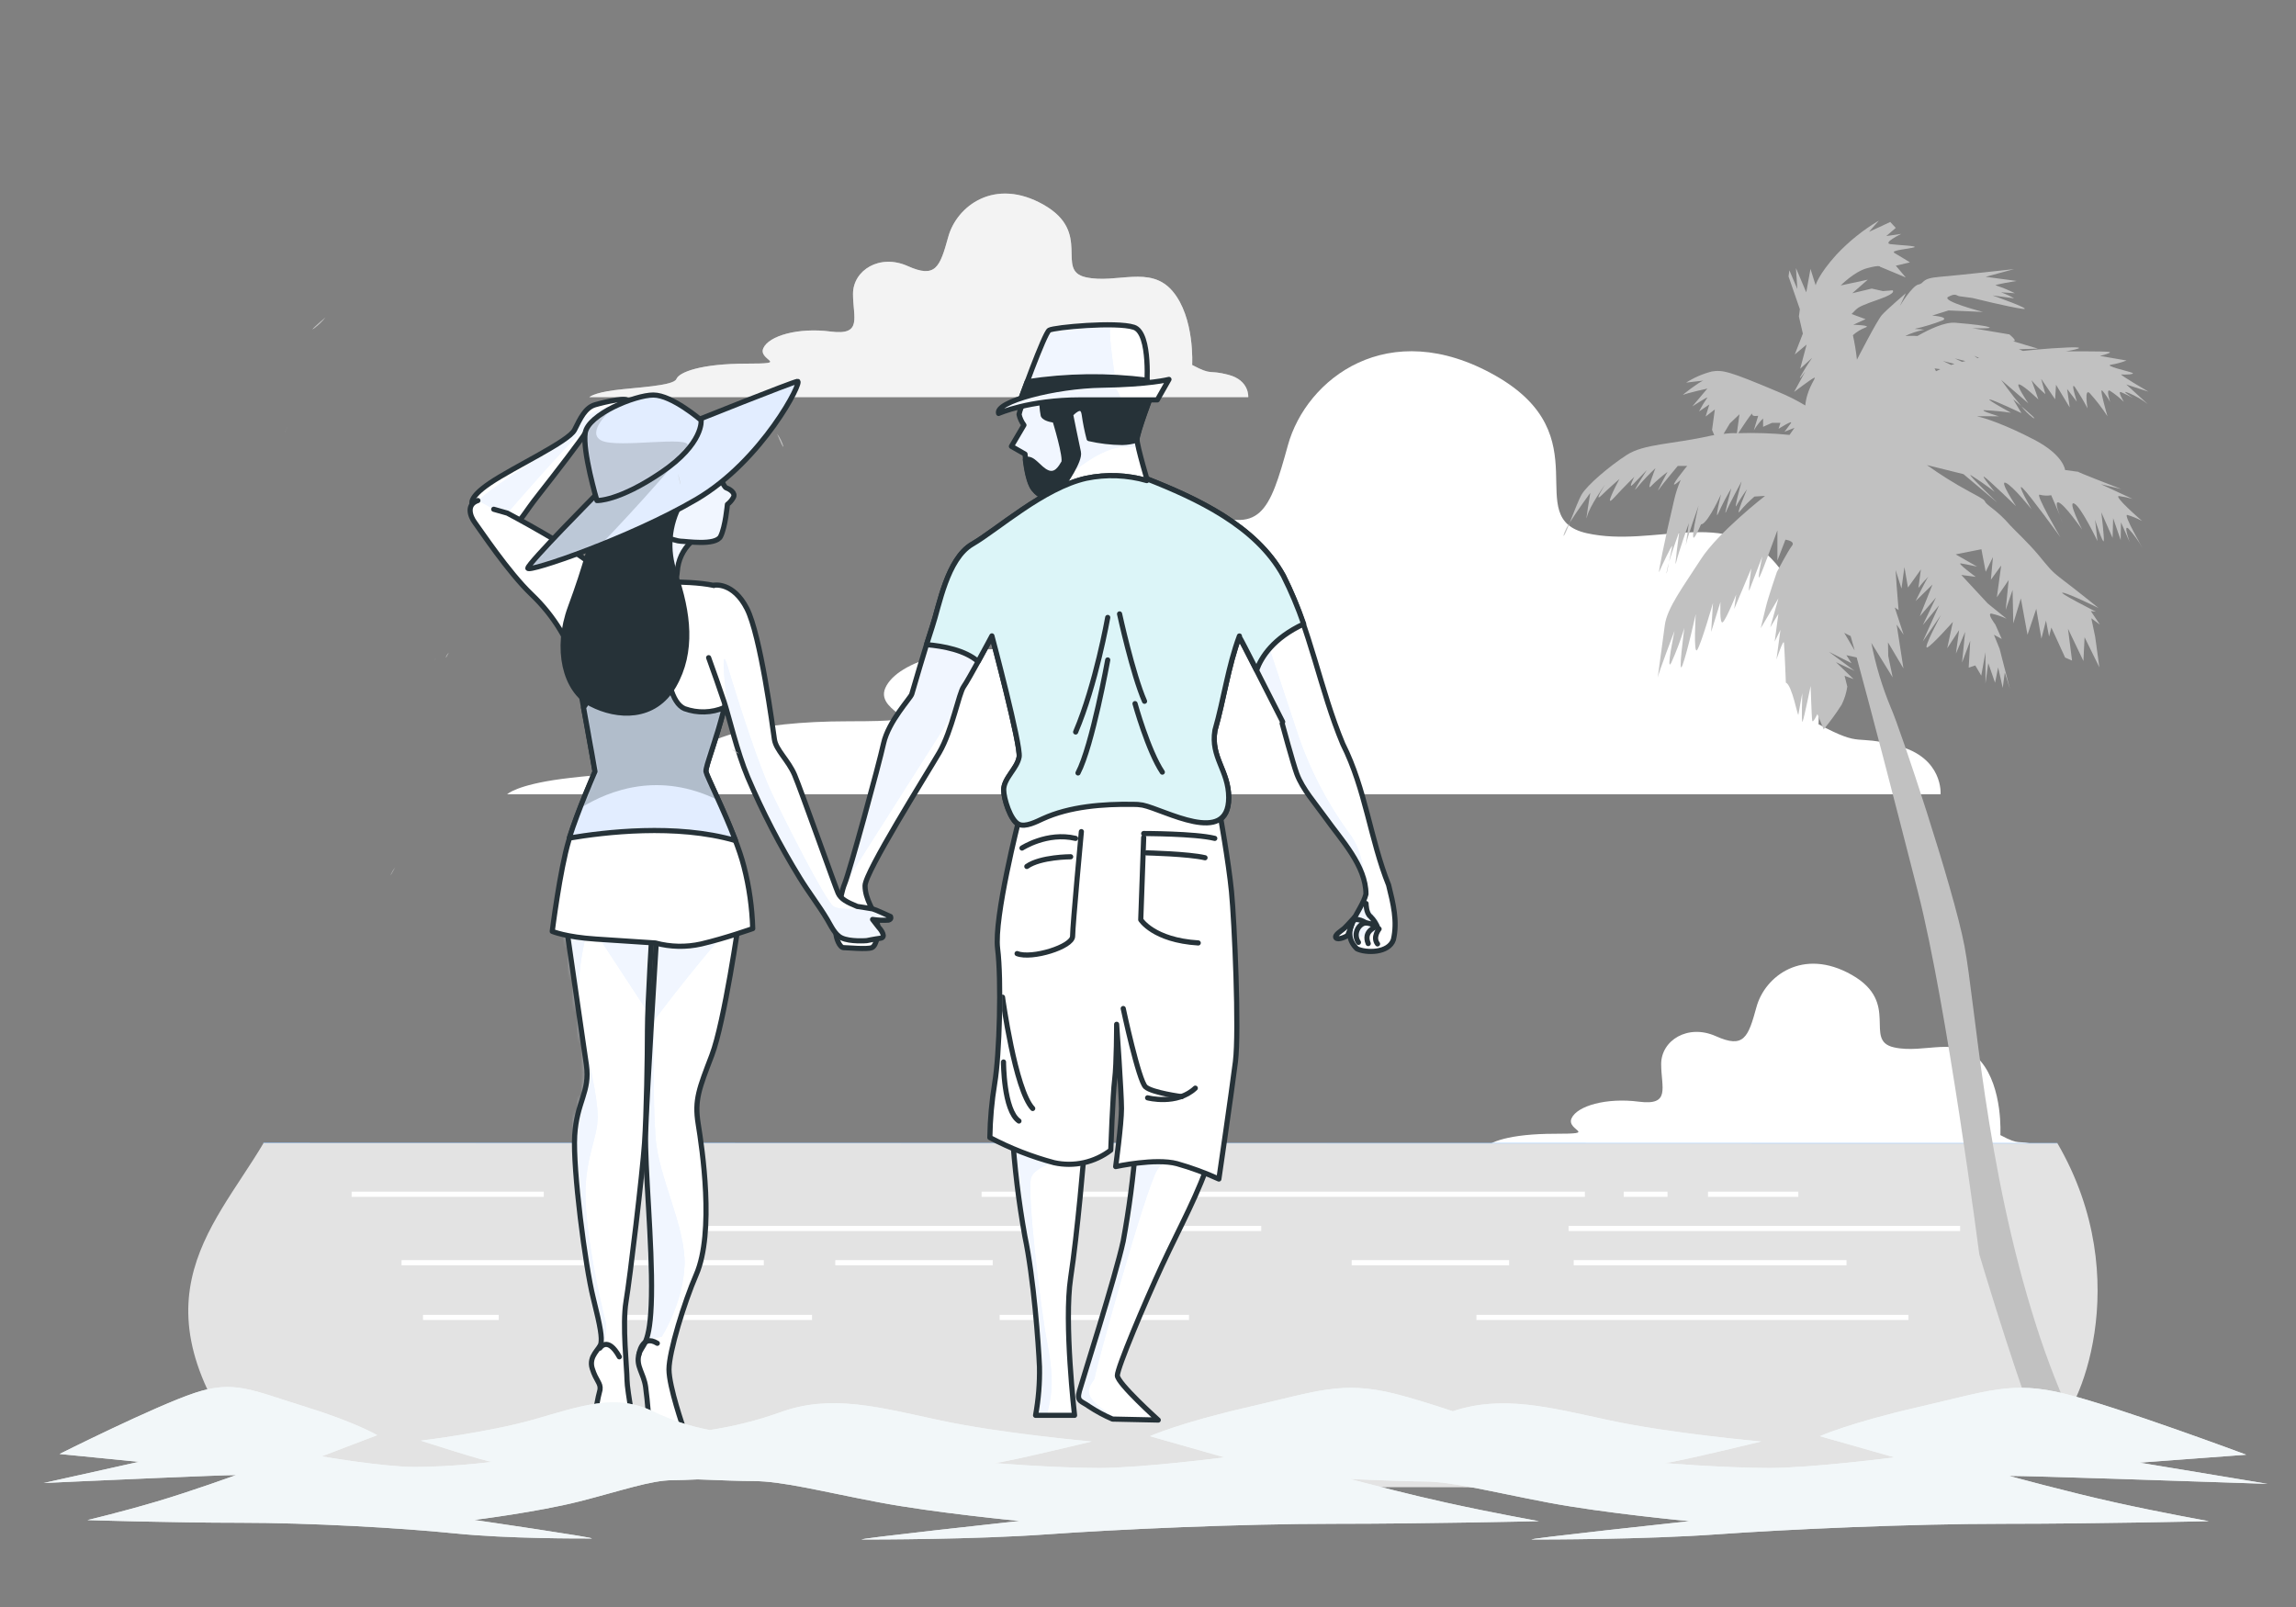 <svg width="500" height="350" viewBox="0 0 500 350" fill="none" xmlns="http://www.w3.org/2000/svg">
<rect x="0" y="0" width="500" height="350" fill="#808080" stroke="none"/>
<path d="M396.028 157.74C396.028 157.74 397.363 135.292 386.73 122.746C376.098 110.2 360.161 119.401 345.558 116.133C330.956 112.866 348.923 95.001 325.629 81.797C302.334 68.593 284.457 82.489 280.464 96.986C276.471 111.483 274.486 116.802 261.207 110.858C247.928 104.915 235.299 112.832 235.299 124.062C235.299 135.292 239.954 143.868 224.678 141.905C209.403 139.942 195.451 143.879 192.804 149.823C190.157 155.766 206.083 157.093 184.83 157.093C163.577 157.093 152.945 161.052 151.621 164.353C150.298 167.654 132.364 168.323 122.394 169.639C112.423 170.955 110.449 172.985 110.449 172.985H422.597C422.597 172.985 423.259 165.056 413.3 162.424C403.34 159.792 405.965 163.026 396.028 157.74Z" fill="white"/>
<path d="M259.615 79.489C259.615 79.489 260.232 69.174 255.342 63.408C250.452 57.643 243.14 61.892 236.422 60.375C229.704 58.858 237.947 50.662 227.27 44.595C216.593 38.529 208.349 44.896 206.51 51.565C204.671 58.234 203.762 60.676 197.661 57.944C191.56 55.212 185.761 58.858 185.761 64.01C185.761 69.162 187.892 73.121 180.872 72.207C173.851 71.292 167.413 73.121 166.224 75.853C165.035 78.586 172.325 79.199 162.557 79.199C152.788 79.199 147.909 81.017 147.304 82.544C146.698 84.072 138.455 84.373 133.845 84.975C129.236 85.578 128.35 86.492 128.35 86.492H271.829C271.829 86.492 272.132 82.857 267.556 81.641C262.98 80.426 264.202 81.92 259.615 79.489Z" fill="white"/>
<path d="M435.618 247.222C435.618 247.222 436.235 236.906 431.345 231.141C426.455 225.375 419.143 229.624 412.425 228.108C405.707 226.591 413.95 218.394 403.262 212.328C392.574 206.261 384.341 212.629 382.513 219.309C380.685 225.989 379.766 228.409 373.664 225.676C367.563 222.944 361.754 226.591 361.754 231.743C361.754 236.895 363.896 240.854 356.875 239.94C349.854 239.025 343.416 240.854 342.228 243.586C341.039 246.318 348.329 246.932 338.56 246.932C328.791 246.932 323.913 248.749 323.296 250.277C322.679 251.805 314.447 252.095 309.837 252.697C305.228 253.299 304.342 254.214 304.342 254.214H447.832C447.832 254.214 448.135 250.578 443.559 249.363C438.983 248.147 440.194 249.653 435.618 247.222Z" fill="white"/>
<g opacity="0.4">
<path d="M259.615 79.489C259.615 79.489 260.232 69.174 255.342 63.408C250.452 57.643 243.14 61.892 236.422 60.375C229.704 58.858 237.947 50.662 227.27 44.595C216.593 38.529 208.349 44.896 206.51 51.565C204.671 58.234 203.762 60.676 197.661 57.944C191.56 55.212 185.761 58.858 185.761 64.01C185.761 69.162 187.892 73.121 180.872 72.207C173.851 71.292 167.413 73.121 166.224 75.853C165.035 78.586 172.325 79.199 162.557 79.199C152.788 79.199 147.909 81.017 147.304 82.544C146.698 84.072 138.455 84.373 133.845 84.975C129.236 85.578 128.35 86.492 128.35 86.492H271.829C271.829 86.492 272.132 82.857 267.556 81.641C262.98 80.426 264.202 81.92 259.615 79.489Z" fill="#E2E2E2"/>
</g>
<path d="M57.332 248.872C58.789 254.092 60.53 259.229 62.547 264.261C75.938 297.516 100.13 306.236 132.363 302.423C201.607 294.204 227.336 307.697 291.095 298.453C336.013 291.94 359.24 321.492 415.284 299.78C437.277 291.26 445.566 271.343 448.044 248.928L57.332 248.872Z" fill="#A8CFFA"/>
<path d="M57.368 249C46.035 268.128 27.035 284.628 57.368 321.128C83.034 330.128 111.301 318.442 143.534 314.628C212.778 306.409 188.275 335.373 252.034 326.128C296.952 319.615 392.037 331.84 448.08 310.128C452.035 308.596 465.535 279.128 448.08 249.056L57.368 249Z" fill="#E3E3E3"/>
<path d="M76.568 260.103H118.413" stroke="white" stroke-width="1.122" stroke-miterlimit="10"/>
<path d="M213.766 260.103H255.61" stroke="white" stroke-width="1.122" stroke-miterlimit="10"/>
<path d="M259.873 260.102H345.144" stroke="white" stroke-width="1.122" stroke-miterlimit="10"/>
<path d="M341.588 267.551H426.859" stroke="white" stroke-width="1.122" stroke-miterlimit="10"/>
<path d="M249.375 267.551H274.666" stroke="white" stroke-width="1.122" stroke-miterlimit="10"/>
<path d="M147.045 267.551H225.934" stroke="white" stroke-width="1.122" stroke-miterlimit="10"/>
<path d="M87.445 275.012H166.335" stroke="white" stroke-width="1.122" stroke-miterlimit="10"/>
<path d="M181.902 275.012H216.188" stroke="white" stroke-width="1.122" stroke-miterlimit="10"/>
<path d="M294.359 275.012H328.645" stroke="white" stroke-width="1.122" stroke-miterlimit="10"/>
<path d="M342.709 275.012H402.117" stroke="white" stroke-width="1.122" stroke-miterlimit="10"/>
<path d="M321.523 286.933H415.61" stroke="white" stroke-width="1.122" stroke-miterlimit="10"/>
<path d="M217.691 286.933H258.931" stroke="white" stroke-width="1.122" stroke-miterlimit="10"/>
<path d="M135.605 286.933H176.833" stroke="white" stroke-width="1.122" stroke-miterlimit="10"/>
<path d="M92.123 286.933H108.61" stroke="white" stroke-width="1.122" stroke-miterlimit="10"/>
<path d="M125.297 260.103H134.852" stroke="white" stroke-width="1.122" stroke-miterlimit="10"/>
<path d="M353.59 260.103H363.134" stroke="white" stroke-width="1.122" stroke-miterlimit="10"/>
<path d="M371.947 260.103H391.619" stroke="white" stroke-width="1.122" stroke-miterlimit="10"/>
<path d="M222.983 87.518C222.481 88.369 222.121 89.296 221.918 90.261C222.102 91.102 222.465 91.893 222.983 92.581L220.258 97.209L223.219 98.904C223.219 98.904 223.645 104.591 225.137 106.487C226.628 108.383 228.097 108.383 228.737 107.97C229.376 107.558 231.709 105.439 231.709 105.439L232.763 107.758C232.763 107.758 238.494 105.439 240.827 105.439C243.16 105.439 250.147 105.651 250.147 105.651C250.147 105.651 247.612 97.209 247.612 95.737C247.612 94.265 250.977 85.41 250.977 85.41C250.977 85.41 248.644 83.515 240.805 83.727C232.965 83.938 222.983 87.518 222.983 87.518Z" fill="white"/>
<mask id="mask0_5047_8620" style="mask-type:luminance" maskUnits="userSpaceOnUse" x="220" y="83" width="31" height="26">
<path d="M222.983 87.518C222.481 88.369 222.121 89.296 221.918 90.261C222.102 91.102 222.465 91.893 222.983 92.581L220.258 97.209L223.219 98.904C223.219 98.904 223.645 104.591 225.137 106.487C226.628 108.383 228.097 108.383 228.737 107.97C229.376 107.558 231.709 105.439 231.709 105.439L232.763 107.758C232.763 107.758 238.494 105.439 240.827 105.439C243.16 105.439 250.147 105.651 250.147 105.651C250.147 105.651 247.612 97.209 247.612 95.737C247.612 94.265 250.977 85.41 250.977 85.41C250.977 85.41 248.644 83.515 240.805 83.727C232.965 83.938 222.983 87.518 222.983 87.518Z" fill="white"/>
</mask>
<g mask="url(#mask0_5047_8620)">
<path d="M247.579 95.737C247.579 94.265 250.943 85.41 250.943 85.41C250.943 85.41 248.61 83.515 240.771 83.727C232.931 83.938 222.961 87.518 222.961 87.518C222.459 88.369 222.099 89.296 221.895 90.261C222.079 91.102 222.443 91.893 222.961 92.581L220.258 97.209L223.219 98.904C223.219 98.904 223.645 104.591 225.137 106.487C225.522 107.007 226.005 107.446 226.561 107.781L228.804 107.19C228.804 107.19 237.877 97.61 244.685 97.32C245.751 97.32 246.827 97.32 247.881 97.32C247.735 96.802 247.634 96.272 247.579 95.737Z" fill="#E2EDFF"/>
<path opacity="0.5" d="M247.579 95.737C247.579 94.265 250.943 85.41 250.943 85.41C250.943 85.41 248.61 83.515 240.771 83.727C232.931 83.938 222.961 87.518 222.961 87.518C222.459 88.369 222.099 89.296 221.895 90.261C222.079 91.102 222.443 91.893 222.961 92.581L220.258 97.209L223.219 98.904C223.219 98.904 223.645 104.591 225.137 106.487C225.522 107.007 226.005 107.446 226.561 107.781L228.804 107.19C228.804 107.19 237.877 97.61 244.685 97.32C245.751 97.32 246.827 97.32 247.881 97.32C247.735 96.802 247.634 96.272 247.579 95.737Z" fill="white"/>
</g>
<path d="M222.983 87.518C222.481 88.369 222.121 89.296 221.918 90.261C222.102 91.102 222.465 91.893 222.983 92.581L220.258 97.209L223.219 98.904C223.219 98.904 223.645 104.591 225.137 106.487C226.628 108.383 228.097 108.383 228.737 107.97C229.376 107.558 231.709 105.439 231.709 105.439L232.763 107.758C232.763 107.758 238.494 105.439 240.827 105.439C243.16 105.439 250.147 105.651 250.147 105.651C250.147 105.651 247.612 97.209 247.612 95.737C247.612 94.265 250.977 85.41 250.977 85.41C250.977 85.41 248.644 83.515 240.805 83.727C232.965 83.938 222.983 87.518 222.983 87.518Z" stroke="#263238" stroke-width="1.122" stroke-linecap="round" stroke-linejoin="round"/>
<path d="M234.837 98.48C234.411 96.584 233.144 90.261 233.144 90.261C233.144 90.261 235.689 87.306 236.116 90.261C236.365 92.035 236.717 93.792 237.17 95.525C239.536 96.067 241.954 96.352 244.381 96.373C245.463 96.357 246.536 96.184 247.567 95.86V95.737C247.567 94.265 250.931 85.41 250.931 85.41C250.931 85.41 248.598 83.515 240.759 83.727C236.077 84.015 231.446 84.857 226.964 86.236C226.836 87.648 226.911 89.071 227.188 90.462C227.603 91.31 229.734 91.522 229.734 91.522C229.734 91.522 232.269 99.74 231.641 100.8C231.013 101.859 229.936 103.755 228.029 102.907C226.123 102.06 224.911 99.473 223.285 100.12C223.498 101.893 224.014 105.149 225.068 106.487C226.549 108.383 228.029 108.383 228.669 107.97C229.308 107.558 231.641 105.439 231.641 105.439C231.641 105.439 235.274 100.331 234.837 98.48Z" fill="#263238" stroke="#263238" stroke-width="1.122" stroke-linecap="round" stroke-linejoin="round"/>
<path d="M221.918 87.942C221.918 87.942 227.436 72.552 228.49 71.917C229.544 71.281 243.126 70.021 246.94 71.281C250.753 72.541 249.699 84.775 249.699 84.775C249.699 84.775 238.483 85.198 232.73 85.834C229.076 86.257 225.461 86.962 221.918 87.942Z" fill="white"/>
<mask id="mask1_5047_8620" style="mask-type:luminance" maskUnits="userSpaceOnUse" x="221" y="70" width="29" height="18">
<path d="M221.918 87.942C221.918 87.942 227.436 72.552 228.49 71.917C229.544 71.281 243.126 70.021 246.94 71.281C250.753 72.541 249.699 84.775 249.699 84.775C249.699 84.775 238.483 85.198 232.73 85.834C229.076 86.257 225.461 86.962 221.918 87.942Z" fill="white"/>
</mask>
<g mask="url(#mask1_5047_8620)">
<path d="M241.702 72.452C241.687 71.887 241.74 71.321 241.859 70.768C236.442 70.701 229.253 71.482 228.49 71.939C227.436 72.575 221.918 87.964 221.918 87.964C225.461 86.984 229.076 86.279 232.73 85.856L233.504 85.767L243.07 83.86C243.07 83.86 241.702 75.296 241.702 72.452Z" fill="#E2EDFF"/>
<path opacity="0.5" d="M241.702 72.452C241.687 71.887 241.74 71.321 241.859 70.768C236.442 70.701 229.253 71.482 228.49 71.939C227.436 72.575 221.918 87.964 221.918 87.964C225.461 86.984 229.076 86.279 232.73 85.856L233.504 85.767L243.07 83.86C243.07 83.86 241.702 75.296 241.702 72.452Z" fill="white"/>
</g>
<path d="M221.918 87.942C221.918 87.942 227.436 72.552 228.49 71.917C229.544 71.281 243.126 70.021 246.94 71.281C250.753 72.541 249.699 84.775 249.699 84.775C249.699 84.775 238.483 85.198 232.73 85.834C229.076 86.257 225.461 86.962 221.918 87.942Z" stroke="#263238" stroke-width="1.122" stroke-linecap="round" stroke-linejoin="round"/>
<path d="M249.8 82.801C241.119 81.704 232.327 81.82 223.679 83.147C222.669 85.834 221.918 87.942 221.918 87.942C225.461 86.962 229.076 86.257 232.73 85.834C238.461 85.198 249.699 84.775 249.699 84.775C249.699 84.775 249.766 83.994 249.8 82.801Z" fill="#263238" stroke="#263238" stroke-width="1.122" stroke-linecap="round" stroke-linejoin="round"/>
<path d="M217.466 90.05C217.466 90.05 224.038 87.094 235.276 87.094H252.031L254.566 82.634C254.566 82.634 250.327 83.749 239.986 83.894C229.645 84.039 216.613 87.518 217.466 90.05Z" fill="white"/>
<mask id="mask2_5047_8620" style="mask-type:luminance" maskUnits="userSpaceOnUse" x="217" y="82" width="38" height="9">
<path d="M217.464 90.05C217.464 90.05 224.036 87.094 235.274 87.094H252.03L254.564 82.634C254.564 82.634 250.325 83.749 239.984 83.894C229.644 84.039 216.611 87.518 217.464 90.05Z" fill="white"/>
</mask>
<g mask="url(#mask2_5047_8620)">
<path d="M239.94 83.928C229.554 84.139 216.612 87.518 217.509 90.05C217.509 90.05 224.081 87.095 235.319 87.095H242.957C243.184 87.024 243.417 86.972 243.652 86.939C244.617 86.939 243.013 84.708 243.013 84.708C243.013 84.708 243.013 84.396 243.114 83.838L239.94 83.928Z" fill="#E2EDFF"/>
<path opacity="0.5" d="M239.94 83.928C229.554 84.139 216.612 87.518 217.509 90.05C217.509 90.05 224.081 87.095 235.319 87.095H242.957C243.184 87.024 243.417 86.972 243.652 86.939C244.617 86.939 243.013 84.708 243.013 84.708C243.013 84.708 243.013 84.396 243.114 83.838L239.94 83.928Z" fill="white"/>
</g>
<path d="M217.466 90.05C217.466 90.05 224.038 87.094 235.276 87.094H252.031L254.566 82.634C254.566 82.634 250.327 83.749 239.986 83.894C229.645 84.039 216.613 87.518 217.466 90.05Z" stroke="#263238" stroke-width="1.122" stroke-linecap="round" stroke-linejoin="round"/>
<path d="M269.852 138.782C269.505 139.619 269.785 139.63 269.852 138.782V138.782Z" fill="white" stroke="#263238" stroke-width="1.122" stroke-linecap="round" stroke-linejoin="round"/>
<path d="M302.399 192.757C298.406 182.843 297.408 171.948 292.428 162.045C287.449 150.157 285.452 137.277 279.474 125.389C273.508 114.494 260.554 108.55 249.742 104.279V104.67C245.449 103.435 240.917 103.262 236.542 104.168C227.222 106.275 217.251 115.319 211.744 118.509C206.238 121.698 204.533 132.002 203.041 136.43C201.55 140.857 198.802 150.347 198.555 151.183C198.308 152.02 193.474 157.094 192.409 161.934C191.343 166.773 184.996 189.98 183.93 192.512C182.865 195.043 182.023 201.779 182.023 203.05C182.023 204.321 182.865 206.395 183.717 206.395C184.569 206.395 188.809 206.819 189.863 206.395C190.917 205.972 191.568 202.816 190.928 200.496C190.289 198.177 188.383 195.857 188.383 192.902C188.383 189.947 201.774 168.68 204.555 163.896C207.337 159.112 208.795 151.027 209.849 149.555C210.903 148.083 216.006 138.593 216.006 138.593C216.006 138.593 222.365 162.413 221.939 164.945C221.513 167.476 218.575 169.584 218.575 172.115C218.575 173.977 220.033 178.739 221.849 179.62C223.307 180.334 225.797 179.007 227.053 178.438C232.975 175.717 240.265 175.193 246.703 175.282C247.417 175.27 248.13 175.326 248.834 175.449C253.511 176.409 267.575 184.572 267.575 173.799C267.575 167.855 263.582 165.067 264.58 159.135C266.532 152.343 267.44 145.239 269.908 138.615C269.913 138.69 269.913 138.764 269.908 138.838C270.502 139.764 274.394 147.537 279.329 157.216L279.216 157.562C279.216 157.562 281.549 166.205 282.402 168.524C283.635 171.87 286.529 175.115 288.593 178.014C292.103 182.955 297.464 188.542 297.464 194.742C296.477 198.712 291.486 202.671 295.479 206.63C297.464 207.622 302.455 207.622 303.442 204.656C304.373 200.697 303.386 196.716 302.399 192.757Z" fill="white"/>
<mask id="mask3_5047_8620" style="mask-type:luminance" maskUnits="userSpaceOnUse" x="182" y="103" width="122" height="105">
<path d="M302.399 192.757C298.406 182.843 297.408 171.948 292.428 162.045C287.449 150.157 285.452 137.277 279.474 125.389C273.508 114.494 260.554 108.55 249.742 104.279V104.67C245.449 103.435 240.917 103.262 236.542 104.168C227.222 106.275 217.251 115.319 211.744 118.509C206.238 121.698 204.533 132.002 203.041 136.43C201.55 140.857 198.802 150.347 198.555 151.183C198.308 152.02 193.474 157.094 192.409 161.934C191.343 166.773 184.996 189.98 183.93 192.512C182.865 195.043 182.023 201.779 182.023 203.05C182.023 204.321 182.865 206.395 183.717 206.395C184.569 206.395 188.809 206.819 189.863 206.395C190.917 205.972 191.568 202.816 190.928 200.496C190.289 198.177 188.383 195.857 188.383 192.902C188.383 189.947 201.774 168.68 204.555 163.896C207.337 159.112 208.795 151.027 209.849 149.555C210.903 148.083 216.006 138.593 216.006 138.593C216.006 138.593 222.365 162.413 221.939 164.945C221.513 167.476 218.575 169.584 218.575 172.115C218.575 173.977 220.033 178.739 221.849 179.62C223.307 180.334 225.797 179.007 227.053 178.438C232.975 175.717 240.265 175.193 246.703 175.282C247.417 175.27 248.13 175.326 248.834 175.449C253.511 176.409 267.575 184.572 267.575 173.799C267.575 167.855 263.582 165.067 264.58 159.135C266.532 152.343 267.44 145.239 269.908 138.615C269.913 138.69 269.913 138.764 269.908 138.838C270.502 139.764 274.394 147.537 279.329 157.216L279.216 157.562C279.216 157.562 281.549 166.205 282.402 168.524C283.635 171.87 286.529 175.115 288.593 178.014C292.103 182.955 297.464 188.542 297.464 194.742C296.477 198.712 291.486 202.671 295.479 206.63C297.464 207.622 302.455 207.622 303.442 204.656C304.373 200.697 303.386 196.716 302.399 192.757Z" fill="white"/>
</mask>
<g mask="url(#mask3_5047_8620)">
<path d="M208.078 154.529L183.965 192.511C185.086 189.98 191.389 166.784 192.444 161.933C193.498 157.082 198.388 152.031 198.59 151.183C198.747 150.57 200.283 145.261 201.674 140.734C205.577 138.381 210.22 135.359 212.317 133.117C216.288 128.891 219.125 124.664 219.697 130.887C220.101 135.348 219.024 143.689 218.407 147.949C217.118 142.83 215.985 138.559 215.985 138.559C215.985 138.559 210.893 148.049 209.828 149.521C209.075 151.127 208.489 152.805 208.078 154.529ZM297.196 191.329C296.826 188.084 296.074 184.304 293.674 181.293C289.099 174.991 285.472 168.06 282.907 160.718C281.203 155.644 276.38 140.99 276.38 140.99L272.735 144.258L279.274 157.205L279.161 157.551C279.161 157.551 281.494 166.193 282.347 168.513C283.199 170.832 291.689 182.508 293.663 184.973C294.93 187.315 296.119 189.456 297.196 191.374V191.329ZM298.205 198.176C297.667 197.641 297.577 195.946 297.409 193.716V194.664C296.59 197.931 293.08 201.187 294.044 204.455C295.947 204.183 297.808 203.678 299.585 202.949C301.895 201.89 299.63 199.637 298.205 198.221V198.176Z" fill="#E2EDFF"/>
<path opacity="0.5" d="M208.078 154.529L183.965 192.511C185.086 189.98 191.389 166.784 192.444 161.933C193.498 157.082 198.388 152.031 198.59 151.183C198.747 150.57 200.283 145.261 201.674 140.734C205.577 138.381 210.22 135.359 212.317 133.117C216.288 128.891 219.125 124.664 219.697 130.887C220.101 135.348 219.024 143.689 218.407 147.949C217.118 142.83 215.985 138.559 215.985 138.559C215.985 138.559 210.893 148.049 209.828 149.521C209.075 151.127 208.489 152.805 208.078 154.529ZM297.196 191.329C296.826 188.084 296.074 184.304 293.674 181.293C289.099 174.991 285.472 168.06 282.907 160.718C281.203 155.644 276.38 140.99 276.38 140.99L272.735 144.258L279.274 157.205L279.161 157.551C279.161 157.551 281.494 166.193 282.347 168.513C283.199 170.832 291.689 182.508 293.663 184.973C294.93 187.315 296.119 189.456 297.196 191.374V191.329ZM298.205 198.176C297.667 197.641 297.577 195.946 297.409 193.716V194.664C296.59 197.931 293.08 201.187 294.044 204.455C295.947 204.183 297.808 203.678 299.585 202.949C301.895 201.89 299.63 199.637 298.205 198.221V198.176Z" fill="white"/>
</g>
<path d="M302.399 192.757C298.406 182.843 297.408 171.948 292.428 162.045C287.449 150.157 285.452 137.277 279.474 125.389C273.508 114.494 260.554 108.55 249.742 104.279V104.67C245.449 103.435 240.917 103.262 236.542 104.168C227.222 106.275 217.251 115.319 211.744 118.509C206.238 121.698 204.533 132.002 203.041 136.43C201.55 140.857 198.802 150.347 198.555 151.183C198.308 152.02 193.474 157.094 192.409 161.934C191.343 166.773 184.996 189.98 183.93 192.512C182.865 195.043 182.023 201.779 182.023 203.05C182.023 204.321 182.865 206.395 183.717 206.395C184.569 206.395 188.809 206.819 189.863 206.395C190.917 205.972 191.568 202.816 190.928 200.496C190.289 198.177 188.383 195.857 188.383 192.902C188.383 189.947 201.774 168.68 204.555 163.896C207.337 159.112 208.795 151.027 209.849 149.555C210.903 148.083 216.006 138.593 216.006 138.593C216.006 138.593 222.365 162.413 221.939 164.945C221.513 167.476 218.575 169.584 218.575 172.115C218.575 173.977 220.033 178.739 221.849 179.62C223.307 180.334 225.797 179.007 227.053 178.438C232.975 175.717 240.265 175.193 246.703 175.282C247.417 175.27 248.13 175.326 248.834 175.449C253.511 176.409 267.575 184.572 267.575 173.799C267.575 167.855 263.582 165.067 264.58 159.135C266.532 152.343 267.44 145.239 269.908 138.615C269.913 138.69 269.913 138.764 269.908 138.838C270.502 139.764 274.394 147.537 279.329 157.216L279.216 157.562C279.216 157.562 281.549 166.205 282.402 168.524C283.635 171.87 286.529 175.115 288.593 178.014C292.103 182.955 297.464 188.542 297.464 194.742C296.477 198.712 291.486 202.671 295.479 206.63C297.464 207.622 302.455 207.622 303.442 204.656C304.373 200.697 303.386 196.716 302.399 192.757Z" stroke="#263238" stroke-width="1.122" stroke-linecap="round" stroke-linejoin="round"/>
<path d="M220.436 246.475C220.91 254.111 221.827 261.715 223.183 269.246C225.101 278.313 226.155 292.665 226.369 297.706C226.439 301.242 226.154 304.776 225.516 308.255H234.006C234.006 308.255 231.673 288.015 233.154 278.313C234.634 268.611 236.126 251.114 236.126 250.277C236.126 249.441 225.729 250.69 220.436 246.475Z" fill="white"/>
<mask id="mask4_5047_8620" style="mask-type:luminance" maskUnits="userSpaceOnUse" x="220" y="246" width="17" height="63">
<path d="M220.436 246.475C220.91 254.111 221.827 261.715 223.183 269.246C225.101 278.313 226.155 292.665 226.369 297.706C226.439 301.242 226.154 304.776 225.516 308.255H234.006C234.006 308.255 231.673 288.015 233.154 278.313C234.634 268.611 236.126 251.114 236.126 250.277C236.126 249.441 225.729 250.69 220.436 246.475Z" fill="white"/>
</mask>
<g mask="url(#mask4_5047_8620)">
<path d="M227.905 308.255C227.992 308.062 228.06 307.86 228.107 307.653C228.769 304.687 229.767 301.386 228.107 292.799C226.447 284.212 223.789 260.459 224.462 256.812C225.135 253.166 235.083 251.861 235.083 251.861L233.647 249.876C230.283 249.686 224.114 249.408 220.436 246.475C220.91 254.111 221.827 261.715 223.183 269.246C225.101 278.313 226.155 292.665 226.369 297.706C226.439 301.242 226.154 304.776 225.516 308.255H227.905Z" fill="#E2EDFF"/>
<path opacity="0.5" d="M227.905 308.255C227.992 308.062 228.06 307.86 228.107 307.653C228.769 304.687 229.767 301.386 228.107 292.799C226.447 284.212 223.789 260.459 224.462 256.812C225.135 253.166 235.083 251.861 235.083 251.861L233.647 249.876C230.283 249.686 224.114 249.408 220.436 246.475C220.91 254.111 221.827 261.715 223.183 269.246C225.101 278.313 226.155 292.665 226.369 297.706C226.439 301.242 226.154 304.776 225.516 308.255H227.905Z" fill="white"/>
</g>
<path d="M220.436 246.475C220.91 254.111 221.827 261.715 223.183 269.246C225.101 278.313 226.155 292.665 226.369 297.706C226.439 301.242 226.154 304.776 225.516 308.255H234.006C234.006 308.255 231.673 288.015 233.154 278.313C234.634 268.611 236.126 251.114 236.126 250.277C236.126 249.441 225.729 250.69 220.436 246.475Z" stroke="#263238" stroke-width="1.122" stroke-linecap="round" stroke-linejoin="round"/>
<path d="M247.364 249.218C246.804 256.289 245.883 263.328 244.605 270.306C242.911 278.112 235.7 300.661 235.061 302.981C234.421 305.3 235.487 305.088 237.18 306.326C238.793 307.389 240.497 308.307 242.272 309.07L252.231 309.281C252.231 309.281 243.326 301.275 243.326 299.579C243.326 297.884 249.271 283.777 253.084 275.548C256.897 267.318 261.35 259.322 263.469 252.129C265.589 244.936 249.697 242.895 247.364 249.218Z" fill="white"/>
<mask id="mask5_5047_8620" style="mask-type:luminance" maskUnits="userSpaceOnUse" x="234" y="245" width="30" height="65">
<path d="M247.364 249.218C246.804 256.289 245.883 263.328 244.605 270.306C242.911 278.112 235.7 300.661 235.061 302.981C234.421 305.3 235.487 305.088 237.18 306.326C238.793 307.389 240.497 308.307 242.272 309.07L252.231 309.281C252.231 309.281 243.326 301.275 243.326 299.579C243.326 297.884 249.271 283.777 253.084 275.548C256.897 267.318 261.35 259.322 263.469 252.129C265.589 244.936 249.697 242.895 247.364 249.218Z" fill="white"/>
</mask>
<g mask="url(#mask5_5047_8620)">
<path d="M259.32 253.835L254.71 245.46C251.435 245.46 248.295 246.675 247.364 249.218C246.804 256.289 245.883 263.328 244.605 270.306C242.911 278.112 235.7 300.661 235.061 302.98C234.421 305.3 235.487 305.088 237.18 306.326C238.793 307.388 240.497 308.306 242.272 309.069H243.169C242.048 308.311 240.926 307.486 239.737 306.627C234.747 302.992 238.403 301.051 238.403 300.014C238.403 298.977 249.36 259.076 252.018 254.783C254.676 250.489 259.32 253.835 259.32 253.835Z" fill="#E2EDFF"/>
<path opacity="0.5" d="M259.32 253.835L254.71 245.46C251.435 245.46 248.295 246.675 247.364 249.218C246.804 256.289 245.883 263.328 244.605 270.306C242.911 278.112 235.7 300.661 235.061 302.98C234.421 305.3 235.487 305.088 237.18 306.326C238.793 307.388 240.497 308.306 242.272 309.069H243.169C242.048 308.311 240.926 307.486 239.737 306.627C234.747 302.992 238.403 301.051 238.403 300.014C238.403 298.977 249.36 259.076 252.018 254.783C254.676 250.489 259.32 253.835 259.32 253.835Z" fill="white"/>
</g>
<path d="M247.364 249.218C246.804 256.289 245.883 263.328 244.605 270.306C242.911 278.112 235.7 300.661 235.061 302.981C234.421 305.3 235.487 305.088 237.18 306.326C238.793 307.389 240.497 308.307 242.272 309.07L252.231 309.281C252.231 309.281 243.326 301.275 243.326 299.579C243.326 297.884 249.271 283.777 253.084 275.548C256.897 267.318 261.35 259.322 263.469 252.129C265.589 244.936 249.697 242.895 247.364 249.218Z" stroke="#263238" stroke-width="1.122" stroke-linecap="round" stroke-linejoin="round"/>
<path d="M221.918 178.393C221.918 178.393 216.4 199.894 217.252 206.641C218.105 213.387 217.678 229.624 216.613 235.947C215.972 239.853 215.619 243.8 215.559 247.757C220.003 250.099 224.698 251.935 229.555 253.232C231.688 253.701 233.897 253.7 236.029 253.228C238.16 252.755 240.162 251.825 241.892 250.5C241.892 250.5 242.319 238.479 242.745 235.1C243.171 231.721 243.171 223.089 243.171 223.089C243.171 223.089 244.225 238.055 244.225 241.434C244.225 244.813 242.958 254.08 242.958 254.08C242.958 254.08 251.65 252.184 256.315 253.444C259.437 254.325 262.485 255.444 265.434 256.79C265.434 256.79 268.181 238.021 269.034 231.275C269.886 224.528 268.821 200.708 268.181 194.173C267.542 187.638 265.636 177.089 265.636 177.089C265.636 177.089 260.555 173.297 251.65 172.449C242.745 171.602 231.294 173.297 228.535 174.557C226.252 175.699 224.042 176.981 221.918 178.393Z" fill="white"/>
<mask id="mask6_5047_8620" style="mask-type:luminance" maskUnits="userSpaceOnUse" x="215" y="172" width="55" height="85">
<path d="M221.918 178.393C221.918 178.393 216.4 199.894 217.252 206.641C218.105 213.387 217.678 229.624 216.613 235.947C215.972 239.853 215.619 243.8 215.559 247.757C220.003 250.099 224.698 251.935 229.555 253.232C231.688 253.701 233.897 253.7 236.029 253.228C238.16 252.755 240.162 251.825 241.892 250.5C241.892 250.5 242.319 238.479 242.745 235.1C243.171 231.721 243.171 223.089 243.171 223.089C243.171 223.089 244.225 238.055 244.225 241.434C244.225 244.813 242.958 254.08 242.958 254.08C242.958 254.08 251.65 252.184 256.315 253.444C259.437 254.325 262.485 255.444 265.434 256.79C265.434 256.79 268.181 238.021 269.034 231.275C269.886 224.528 268.821 200.708 268.181 194.173C267.542 187.638 265.636 177.089 265.636 177.089C265.636 177.089 260.555 173.297 251.65 172.449C242.745 171.602 231.294 173.297 228.535 174.557C226.252 175.699 224.042 176.981 221.918 178.393Z" fill="white"/>
</mask>
<g mask="url(#mask6_5047_8620)">
<path d="M244.607 219.655C244.607 219.655 247.972 235.468 249.486 236.739C251 238.011 257.337 238.847 257.337 238.847" stroke="#263238" stroke-width="1.122" stroke-linecap="round" stroke-linejoin="round"/>
<path d="M249.914 239.103C249.914 239.103 256.273 240.787 260.3 236.996" stroke="#263238" stroke-width="1.122" stroke-linecap="round" stroke-linejoin="round"/>
<path d="M249.061 182.386L248.422 200.307C248.422 200.307 251.181 204.767 260.938 205.369" stroke="#263238" stroke-width="1.122" stroke-linecap="round" stroke-linejoin="round"/>
<path d="M249.061 181.538C249.061 181.538 260.276 181.538 264.538 182.597" stroke="#263238" stroke-width="1.122" stroke-linecap="round" stroke-linejoin="round"/>
<path d="M249.699 185.753C249.699 185.753 258.817 185.965 262.418 186.813" stroke="#263238" stroke-width="1.122" stroke-linecap="round" stroke-linejoin="round"/>
<path d="M221.492 207.689C224.677 208.949 233.582 206.206 233.582 203.897C233.582 201.589 235.489 181.125 235.489 181.125" stroke="#263238" stroke-width="1.122" stroke-linecap="round" stroke-linejoin="round"/>
<path d="M233.158 186.601C233.158 186.601 226.585 186.601 223.613 188.709" stroke="#263238" stroke-width="1.122" stroke-linecap="round" stroke-linejoin="round"/>
<path d="M222.559 184.705C222.559 184.705 228.065 181.125 234.223 182.597" stroke="#263238" stroke-width="1.122" stroke-linecap="round" stroke-linejoin="round"/>
<path d="M218.318 217.179C218.318 217.179 221.066 237.408 224.891 241.423" stroke="#263238" stroke-width="1.122" stroke-linecap="round" stroke-linejoin="round"/>
<path d="M218.531 231.297C218.531 231.297 218.531 241.835 221.896 244.155" stroke="#263238" stroke-width="1.122" stroke-linecap="round" stroke-linejoin="round"/>
</g>
<path d="M221.918 178.393C221.918 178.393 216.4 199.894 217.252 206.641C218.105 213.387 217.678 229.624 216.613 235.947C215.972 239.853 215.619 243.8 215.559 247.757C220.003 250.099 224.698 251.935 229.555 253.232C231.688 253.701 233.897 253.7 236.029 253.228C238.16 252.755 240.162 251.825 241.892 250.5C241.892 250.5 242.319 238.479 242.745 235.1C243.171 231.721 243.171 223.089 243.171 223.089C243.171 223.089 244.225 238.055 244.225 241.434C244.225 244.813 242.958 254.08 242.958 254.08C242.958 254.08 251.65 252.184 256.315 253.444C259.437 254.325 262.485 255.444 265.434 256.79C265.434 256.79 268.181 238.021 269.034 231.275C269.886 224.528 268.821 200.708 268.181 194.173C267.542 187.638 265.636 177.089 265.636 177.089C265.636 177.089 260.555 173.297 251.65 172.449C242.745 171.602 231.294 173.297 228.535 174.557C226.252 175.699 224.042 176.981 221.918 178.393Z" stroke="#263238" stroke-width="1.122" stroke-linecap="round" stroke-linejoin="round"/>
<path d="M269.829 138.738C269.504 139.619 269.784 139.63 269.829 138.738V138.738Z" fill="#E2EDFF" stroke="#263238" stroke-width="1.122" stroke-linecap="round" stroke-linejoin="round"/>
<path d="M279.474 125.389C273.507 114.494 260.554 108.55 249.742 104.279V104.67C245.449 103.435 240.917 103.262 236.541 104.168C227.221 106.275 217.251 115.319 211.744 118.509C206.237 121.698 204.532 132.002 203.041 136.43C202.682 137.545 202.244 138.905 201.773 140.4C205.486 140.712 210.185 141.615 212.989 144.069C214.525 141.292 216.006 138.493 216.006 138.493C216.006 138.493 222.365 162.313 221.939 164.844C221.513 167.376 218.574 169.483 218.574 172.015C218.574 173.877 220.032 178.639 221.849 179.52C223.307 180.234 225.797 178.907 227.053 178.338C232.975 175.617 240.265 175.093 246.702 175.182C247.417 175.17 248.13 175.226 248.833 175.349C253.51 176.308 267.574 184.471 267.574 173.699C267.574 167.755 263.582 164.967 264.58 159.034C266.531 152.243 267.44 145.139 269.907 138.515C269.913 138.589 269.913 138.664 269.907 138.738C270.244 139.262 271.623 141.961 273.653 145.942C274.685 143.076 277.309 138.983 283.904 135.905C282.663 132.307 281.183 128.794 279.474 125.389Z" fill="#DCF5F8"/>
<mask id="mask7_5047_8620" style="mask-type:luminance" maskUnits="userSpaceOnUse" x="201" y="103" width="83" height="77">
<path d="M279.474 125.389C273.507 114.494 260.554 108.55 249.742 104.279V104.67C245.449 103.435 240.917 103.262 236.541 104.168C227.221 106.275 217.251 115.319 211.744 118.509C206.237 121.698 204.532 132.002 203.041 136.43C202.682 137.545 202.244 138.905 201.773 140.4C205.486 140.712 210.185 141.615 212.989 144.069C214.525 141.292 216.006 138.493 216.006 138.493C216.006 138.493 222.365 162.313 221.939 164.844C221.513 167.376 218.574 169.483 218.574 172.015C218.574 173.877 220.032 178.639 221.849 179.52C223.307 180.234 225.797 178.907 227.053 178.338C232.975 175.617 240.265 175.093 246.702 175.182C247.417 175.17 248.13 175.226 248.833 175.349C253.51 176.308 267.574 184.471 267.574 173.699C267.574 167.755 263.582 164.967 264.58 159.034C266.531 152.243 267.44 145.139 269.907 138.515C269.913 138.589 269.913 138.664 269.907 138.738C270.244 139.262 271.623 141.961 273.653 145.942C274.685 143.076 277.309 138.983 283.904 135.905C282.663 132.307 281.183 128.794 279.474 125.389Z" fill="white"/>
</mask>
<g mask="url(#mask7_5047_8620)">
<path d="M241.229 134.479C241.229 134.479 238.639 149.132 234.242 159.425" stroke="#263238" stroke-width="1.122" stroke-linecap="round" stroke-linejoin="round"/>
<path d="M241.229 143.734C241.229 143.734 237.864 162.424 234.758 168.346" stroke="#263238" stroke-width="1.122" stroke-linecap="round" stroke-linejoin="round"/>
<path d="M243.809 133.709C243.809 133.709 246.657 146.823 249.248 152.734" stroke="#263238" stroke-width="1.122" stroke-linecap="round" stroke-linejoin="round"/>
<path d="M247.174 153.247C247.174 153.247 250.023 163.54 253.118 168.168" stroke="#263238" stroke-width="1.122" stroke-linecap="round" stroke-linejoin="round"/>
</g>
<path d="M279.474 125.389C273.507 114.494 260.554 108.55 249.742 104.279V104.67C245.449 103.435 240.917 103.262 236.541 104.168C227.221 106.275 217.251 115.319 211.744 118.509C206.237 121.698 204.532 132.002 203.041 136.43C202.682 137.545 202.244 138.905 201.773 140.4C205.486 140.712 210.185 141.615 212.989 144.069C214.525 141.292 216.006 138.493 216.006 138.493C216.006 138.493 222.365 162.313 221.939 164.844C221.513 167.376 218.574 169.483 218.574 172.015C218.574 173.877 220.032 178.639 221.849 179.52C223.307 180.234 225.797 178.907 227.053 178.338C232.975 175.617 240.265 175.093 246.702 175.182C247.417 175.17 248.13 175.226 248.833 175.349C253.51 176.308 267.574 184.471 267.574 173.699C267.574 167.755 263.582 164.967 264.58 159.034C266.531 152.243 267.44 145.139 269.907 138.515C269.913 138.589 269.913 138.664 269.907 138.738C270.244 139.262 271.623 141.961 273.653 145.942C274.685 143.076 277.309 138.983 283.904 135.905C282.663 132.307 281.183 128.794 279.474 125.389Z" stroke="#263238" stroke-width="1.122" stroke-linecap="round" stroke-linejoin="round"/>
<path d="M294.974 199.793C294.974 199.793 293.236 201.723 292.731 202.191C292.226 202.659 290.488 203.652 290.925 204.254C291.363 204.856 293.337 203.92 293.471 203.719C293.606 203.518 294.974 199.793 294.974 199.793Z" fill="white" stroke="#263238" stroke-width="1.122" stroke-linecap="round" stroke-linejoin="round"/>
<path d="M297.487 196.783C297.487 196.783 297.487 198.902 298.429 199.604C299.168 200.334 299.735 201.217 300.089 202.191C299.387 201.508 298.467 201.09 297.487 201.009C296.074 201.009 294.504 203.24 295.827 205.247" stroke="#263238" stroke-width="1.122" stroke-linecap="round" stroke-linejoin="round"/>
<path d="M297.487 201.009C297.487 201.009 295.401 199.582 294.504 200.697" stroke="#263238" stroke-width="1.122" stroke-linecap="round" stroke-linejoin="round"/>
<path d="M299.785 201.812C299.785 201.812 296.78 202.682 297.957 205.503" stroke="#263238" stroke-width="1.122" stroke-linecap="round" stroke-linejoin="round"/>
<path d="M300.324 202.325C300.324 202.325 298.855 204.121 299.988 205.582" stroke="#263238" stroke-width="1.122" stroke-linecap="round" stroke-linejoin="round"/>
<path d="M102.854 109.866C102.854 109.866 101.811 108.517 106.667 105.227C111.972 101.636 123.849 96.161 125.117 93.629C126.384 91.098 127.449 88.778 129.603 88.154C131.756 87.529 137.263 86.258 136.624 87.518C135.984 88.778 131.936 89.626 131.509 90.262C131.083 90.897 128.335 92.782 127.483 94.265C126.631 95.748 121.124 102.908 117.311 107.759C114.159 111.751 113.486 113.446 112.006 114.294C110.931 114.872 109.729 115.175 108.507 115.175C107.284 115.175 106.082 114.872 105.007 114.294" fill="white"/>
<mask id="mask8_5047_8620" style="mask-type:luminance" maskUnits="userSpaceOnUse" x="102" y="86" width="35" height="30">
<path d="M102.854 109.866C102.854 109.866 101.811 108.517 106.667 105.227C111.972 101.636 123.849 96.161 125.117 93.629C126.384 91.098 127.449 88.778 129.603 88.154C131.756 87.529 137.263 86.258 136.624 87.518C135.984 88.778 131.936 89.626 131.509 90.262C131.083 90.897 128.335 92.782 127.483 94.265C126.631 95.748 121.124 102.908 117.311 107.759C114.159 111.751 113.486 113.446 112.006 114.294C110.931 114.872 109.729 115.175 108.507 115.175C107.284 115.175 106.082 114.872 105.007 114.294" fill="white"/>
</mask>
<g mask="url(#mask8_5047_8620)">
<path d="M137.576 87.128C137.576 87.128 129.097 89.091 127.325 91.053C125.553 93.016 120.225 98.112 117.455 99.674C114.685 101.235 103.055 108.896 102.662 110.825C102.269 112.755 110.513 111.729 110.513 111.729C110.513 111.729 123.971 96.116 126.753 94.154C129.534 92.191 137.598 90.228 139.774 88.656C141.95 87.083 137.576 87.128 137.576 87.128Z" fill="#E2EDFF"/>
<path opacity="0.5" d="M137.576 87.128C137.576 87.128 129.097 89.091 127.325 91.053C125.553 93.016 120.225 98.112 117.455 99.674C114.685 101.235 103.055 108.896 102.662 110.825C102.269 112.755 110.513 111.729 110.513 111.729C110.513 111.729 123.971 96.116 126.753 94.154C129.534 92.191 137.598 90.228 139.774 88.656C141.95 87.083 137.576 87.128 137.576 87.128Z" fill="white"/>
</g>
<path d="M102.854 109.866C102.854 109.866 101.811 108.517 106.667 105.227C111.972 101.636 123.849 96.161 125.117 93.629C126.384 91.098 127.449 88.778 129.603 88.154C131.756 87.529 137.263 86.258 136.624 87.518C135.984 88.778 131.936 89.626 131.509 90.262C131.083 90.897 128.335 92.782 127.483 94.265C126.631 95.748 121.124 102.908 117.311 107.759C114.159 111.751 113.486 113.446 112.006 114.294C110.931 114.872 109.729 115.175 108.507 115.175C107.284 115.175 106.082 114.872 105.007 114.294" stroke="#263238" stroke-width="1.122" stroke-linecap="round" stroke-linejoin="round"/>
<path d="M151.192 117.449C149.257 118.964 147.971 121.152 147.592 123.572C147.417 125.412 147.132 127.24 146.739 129.047L136.354 128.835L130.836 126.516C130.836 126.516 133.382 125.679 134.66 121.04C135.351 117.88 135.13 114.59 134.021 111.55C134.021 111.55 134.873 109.442 140.75 109.442C146.627 109.442 151.192 117.449 151.192 117.449Z" fill="white"/>
<mask id="mask9_5047_8620" style="mask-type:luminance" maskUnits="userSpaceOnUse" x="130" y="109" width="22" height="21">
<path d="M151.192 117.449C149.257 118.964 147.971 121.152 147.592 123.572C147.417 125.412 147.132 127.24 146.739 129.047L136.354 128.835L130.836 126.516C130.836 126.516 133.382 125.679 134.66 121.04C135.351 117.88 135.13 114.59 134.021 111.55C134.021 111.55 134.873 109.442 140.75 109.442C146.627 109.442 151.192 117.449 151.192 117.449Z" fill="white"/>
</mask>
<g mask="url(#mask9_5047_8620)">
<path d="M151.192 117.449C149.257 118.964 147.971 121.152 147.592 123.572C147.417 125.412 147.132 127.24 146.739 129.047L136.354 128.835L130.836 126.516C130.836 126.516 133.382 125.679 134.66 121.04C135.351 117.88 135.13 114.59 134.021 111.55C134.021 111.55 134.873 109.442 140.75 109.442C146.627 109.442 151.192 117.449 151.192 117.449Z" fill="#E2EDFF"/>
<path opacity="0.5" d="M151.192 117.449C149.257 118.964 147.971 121.152 147.592 123.572C147.417 125.412 147.132 127.24 146.739 129.047L136.354 128.835L130.836 126.516C130.836 126.516 133.382 125.679 134.66 121.04C135.351 117.88 135.13 114.59 134.021 111.55C134.021 111.55 134.873 109.442 140.75 109.442C146.627 109.442 151.192 117.449 151.192 117.449Z" fill="white"/>
</g>
<path d="M151.192 117.449C149.257 118.964 147.971 121.152 147.592 123.572C147.417 125.412 147.132 127.24 146.739 129.047L136.354 128.835L130.836 126.516C130.836 126.516 133.382 125.679 134.66 121.04C135.351 117.88 135.13 114.59 134.021 111.55C134.021 111.55 134.873 109.442 140.75 109.442C146.627 109.442 151.192 117.449 151.192 117.449Z" stroke="#263238" stroke-width="1.122" stroke-linecap="round" stroke-linejoin="round"/>
<path d="M160.95 200.307C160.95 200.307 157.765 222.61 155.017 229.825C152.269 237.04 151.192 239.527 152.045 244.791C152.897 250.054 155.645 268.332 151.618 277.61C148.983 283.688 145.685 294.461 145.685 298.252C145.685 302.044 148.859 311.099 148.859 311.099H141.446C141.446 311.099 141.02 304.988 140.594 302.033C140.167 299.077 138.474 297.572 139.113 295.074C139.753 292.576 141.659 293.624 141.872 282.238C142.085 270.852 140.381 254.058 140.594 246.675C140.807 239.293 143.14 201.567 143.14 201.567L160.95 200.307Z" fill="white"/>
<mask id="mask10_5047_8620" style="mask-type:luminance" maskUnits="userSpaceOnUse" x="138" y="200" width="23" height="112">
<path d="M160.95 200.307C160.95 200.307 157.765 222.61 155.017 229.825C152.269 237.04 151.192 239.527 152.045 244.791C152.897 250.054 155.645 268.332 151.618 277.61C148.983 283.688 145.685 294.461 145.685 298.252C145.685 302.044 148.859 311.099 148.859 311.099H141.446C141.446 311.099 141.02 304.988 140.594 302.033C140.167 299.077 138.474 297.572 139.113 295.074C139.753 292.576 141.659 293.624 141.872 282.238C142.085 270.852 140.381 254.058 140.594 246.675C140.807 239.293 143.14 201.567 143.14 201.567L160.95 200.307Z" fill="white"/>
</mask>
<g mask="url(#mask10_5047_8620)">
<path d="M141.918 221.796L142.322 222.409C142.322 222.409 155.836 204.332 160.951 200.307L143.14 201.578C143.14 201.578 142.546 211.269 141.918 221.796Z" fill="#E2EDFF"/>
<path opacity="0.5" d="M141.918 221.796L142.322 222.409C142.322 222.409 155.836 204.332 160.951 200.307L143.14 201.578C143.14 201.578 142.546 211.269 141.918 221.796Z" fill="white"/>
<path d="M142.433 224.785C142.433 224.785 142.108 239.282 142.77 247.891C143.431 256.5 149.409 267.373 149.073 275.625C148.736 283.878 144.093 291.148 144.093 291.148L139.113 292.141C139.113 292.141 140.111 273.651 140.111 267.373V235.345L142.433 224.785Z" fill="#E2EDFF"/>
<path opacity="0.5" d="M142.433 224.785C142.433 224.785 142.108 239.282 142.77 247.891C143.431 256.5 149.409 267.373 149.073 275.625C148.736 283.878 144.093 291.148 144.093 291.148L139.113 292.141C139.113 292.141 140.111 273.651 140.111 267.373V235.345L142.433 224.785Z" fill="white"/>
</g>
<path d="M160.95 200.307C160.95 200.307 157.765 222.61 155.017 229.825C152.269 237.04 151.192 239.527 152.045 244.791C152.897 250.054 155.645 268.332 151.618 277.61C148.983 283.688 145.685 294.461 145.685 298.252C145.685 302.044 148.859 311.099 148.859 311.099H141.446C141.446 311.099 141.02 304.988 140.594 302.033C140.167 299.077 138.474 297.572 139.113 295.074C139.753 292.576 141.659 293.624 141.872 282.238C142.085 270.852 140.381 254.058 140.594 246.675C140.807 239.293 143.14 201.567 143.14 201.567L160.95 200.307Z" stroke="#263238" stroke-width="1.122" stroke-linecap="round" stroke-linejoin="round"/>
<path d="M123.211 200.942L127.697 231.933C128.549 237.832 125.577 239.94 125.151 247.322C124.725 254.705 127.484 275.904 129.178 282.651C130.871 289.398 131.084 291.293 130.871 292.565C130.658 293.836 128.123 295.297 128.964 298.04C129.806 300.784 130.871 301.207 130.669 302.679C130.121 304.753 129.746 306.868 129.548 309.002C129.522 310.295 129.739 311.581 130.187 312.794H138.453C138.453 312.794 136.546 302.891 136.546 300.527C136.546 298.163 135.481 288.505 136.333 283.454C137.185 278.402 139.933 255.285 140.359 248.961C140.786 242.638 140.999 230.004 140.999 224.294C140.999 218.584 142.053 201.734 142.053 201.734C142.053 201.734 127.024 196.303 123.211 200.942Z" fill="white"/>
<mask id="mask11_5047_8620" style="mask-type:luminance" maskUnits="userSpaceOnUse" x="123" y="199" width="20" height="114">
<path d="M123.211 200.942L127.697 231.933C128.549 237.832 125.577 239.94 125.151 247.322C124.725 254.705 127.484 275.904 129.178 282.651C130.871 289.398 131.084 291.293 130.871 292.565C130.658 293.836 128.123 295.297 128.964 298.04C129.806 300.784 130.871 301.207 130.669 302.679C130.121 304.753 129.746 306.868 129.548 309.002C129.522 310.295 129.739 311.581 130.187 312.794H138.453C138.453 312.794 136.546 302.891 136.546 300.527C136.546 298.163 135.481 288.505 136.333 283.454C137.185 278.402 139.933 255.285 140.359 248.961C140.786 242.638 140.999 230.004 140.999 224.294C140.999 218.584 142.053 201.734 142.053 201.734C142.053 201.734 127.024 196.303 123.211 200.942Z" fill="white"/>
</mask>
<g mask="url(#mask11_5047_8620)">
<path d="M128.123 199.102C128.123 199.626 128.123 200.15 128.123 200.686L141.144 220.547C141.402 213.343 142.12 201.778 142.12 201.778C142.12 201.778 133.899 198.823 128.123 199.102Z" fill="#E2EDFF"/>
<path opacity="0.5" d="M128.123 199.102C128.123 199.626 128.123 200.15 128.123 200.686L141.144 220.547C141.402 213.343 142.12 201.778 142.12 201.778C142.12 201.778 133.899 198.823 128.123 199.102Z" fill="white"/>
<path d="M127.82 202.982C127.82 202.982 124.837 213.22 126.497 222.141C128.157 231.062 130.153 238.646 130.153 243.274C130.153 247.901 127.495 251.86 127.495 260.113C127.495 268.365 130.478 282.561 131.813 287.512C132.174 288.931 132.08 290.426 131.543 291.788C131.006 293.15 130.053 294.31 128.819 295.107C128.819 295.107 120.856 260.113 120.856 250.21C120.856 240.307 125.835 235.021 123.839 224.115C121.843 213.209 119.857 200.696 119.857 200.696L127.82 202.982Z" fill="#E2EDFF"/>
<path opacity="0.5" d="M127.82 202.982C127.82 202.982 124.837 213.22 126.497 222.141C128.157 231.062 130.153 238.646 130.153 243.274C130.153 247.901 127.495 251.86 127.495 260.113C127.495 268.365 130.478 282.561 131.813 287.512C132.174 288.931 132.08 290.426 131.543 291.788C131.006 293.15 130.053 294.31 128.819 295.107C128.819 295.107 120.856 260.113 120.856 250.21C120.856 240.307 125.835 235.021 123.839 224.115C121.843 213.209 119.857 200.696 119.857 200.696L127.82 202.982Z" fill="white"/>
</g>
<path d="M123.211 200.942L127.697 231.933C128.549 237.832 125.577 239.94 125.151 247.322C124.725 254.705 127.484 275.904 129.178 282.651C130.871 289.398 131.084 291.293 130.871 292.565C130.658 293.836 128.123 295.297 128.964 298.04C129.806 300.784 130.871 301.207 130.669 302.679C130.121 304.753 129.746 306.868 129.548 309.002C129.522 310.295 129.739 311.581 130.187 312.794H138.453C138.453 312.794 136.546 302.891 136.546 300.527C136.546 298.163 135.481 288.505 136.333 283.454C137.185 278.402 139.933 255.285 140.359 248.961C140.786 242.638 140.999 230.004 140.999 224.294C140.999 218.584 142.053 201.734 142.053 201.734C142.053 201.734 127.024 196.303 123.211 200.942Z" stroke="#263238" stroke-width="1.122" stroke-linecap="round" stroke-linejoin="round"/>
<path d="M107.519 110.914L110.491 111.762C110.491 111.762 125.329 119.568 130.208 124.029C135.087 128.489 143.779 126.772 143.779 126.772C143.779 126.772 156.116 126.348 158.83 128.88C161.544 131.411 160.523 141.147 158.617 150.391C156.71 159.636 153.525 166.829 153.738 168.1C153.951 169.372 160.097 181.17 162.015 188.753C163.149 193.168 163.788 197.693 163.921 202.247C163.921 202.247 157.977 204.355 152.706 205.592C149.415 206.335 145.991 206.262 142.736 205.381L129.804 204.533C123.232 204.109 120.26 202.849 120.26 202.849C120.26 202.849 121.953 189.356 123.871 183.032C125.789 176.709 129.591 168.067 129.591 168.067C129.591 168.067 126.226 148.451 125.105 144.236C123.983 140.02 120.865 134.333 115.774 129.482C110.682 124.631 104.558 115.353 103.437 113.87C102.315 112.386 101.53 109.866 104.065 109.019" fill="white"/>
<path d="M107.519 110.914L110.491 111.762C110.491 111.762 125.329 119.568 130.208 124.029C135.087 128.489 143.779 126.772 143.779 126.772C143.779 126.772 156.116 126.348 158.83 128.88C161.544 131.411 160.523 141.147 158.617 150.391C156.71 159.636 153.525 166.829 153.738 168.1C153.951 169.372 160.097 181.17 162.015 188.753C163.149 193.168 163.788 197.693 163.921 202.247C163.921 202.247 157.977 204.355 152.706 205.592C149.415 206.335 145.991 206.262 142.735 205.381L129.804 204.533C123.232 204.109 120.26 202.849 120.26 202.849C120.26 202.849 121.953 189.356 123.871 183.032C125.789 176.709 129.591 168.067 129.591 168.067C129.591 168.067 126.226 148.451 125.105 144.236C123.983 140.02 120.865 134.333 115.774 129.482C110.682 124.631 104.558 115.353 103.437 113.87C102.315 112.386 101.53 109.866 104.065 109.019" stroke="#263238" stroke-width="1.122" stroke-linecap="round" stroke-linejoin="round"/>
<path d="M160.176 183.077C157.618 176.319 153.906 169.026 153.738 168.056C153.57 167.086 155.88 161.51 157.753 154.105C154.996 155.28 151.892 155.368 149.072 154.35C143.397 151.897 144.642 132.047 145.887 126.705C144.609 126.705 143.779 126.705 143.779 126.705C143.779 126.705 137.251 127.965 132.339 125.423C132.339 129.638 132.159 138.705 131.049 144.838C130.476 148.191 129.116 151.362 127.079 154.094C128.313 160.785 129.569 168.034 129.569 168.034C129.569 168.034 125.935 176.264 123.961 182.531C131.486 181.259 147.222 179.319 160.176 183.077Z" fill="#E2EDFF"/>
<mask id="mask12_5047_8620" style="mask-type:luminance" maskUnits="userSpaceOnUse" x="123" y="125" width="38" height="59">
<path d="M160.176 183.077C157.618 176.319 153.906 169.026 153.738 168.056C153.57 167.086 155.88 161.51 157.753 154.105C154.996 155.28 151.892 155.368 149.072 154.35C143.397 151.897 144.642 132.047 145.887 126.705C144.609 126.705 143.779 126.705 143.779 126.705C143.779 126.705 137.251 127.965 132.339 125.423C132.339 129.638 132.159 138.705 131.049 144.838C130.476 148.191 129.116 151.362 127.079 154.094C128.313 160.785 129.569 168.034 129.569 168.034C129.569 168.034 125.935 176.264 123.961 182.531C131.486 181.259 147.222 179.319 160.176 183.077Z" fill="white"/>
</mask>
<g mask="url(#mask12_5047_8620)">
<path opacity="0.26" d="M149.072 154.35C143.397 151.897 144.642 132.047 145.887 126.705C144.609 126.705 143.779 126.705 143.779 126.705C143.779 126.705 137.251 127.965 132.339 125.423C132.339 129.638 132.16 138.705 131.049 144.838C130.476 148.191 129.116 151.362 127.079 154.094C128.313 160.785 129.569 168.034 129.569 168.034C129.569 168.034 127.931 171.736 126.271 176.074C132.922 171.914 143.768 168 156.486 174.323C155.017 171.056 153.828 168.569 153.738 168.034C153.559 166.918 155.88 161.487 157.753 154.083C154.999 155.265 151.895 155.361 149.072 154.35Z" fill="#263238"/>
</g>
<path d="M160.176 183.077C157.618 176.319 153.906 169.026 153.738 168.056C153.57 167.086 155.88 161.51 157.753 154.105C154.996 155.28 151.892 155.368 149.072 154.35C143.397 151.897 144.642 132.047 145.887 126.705C144.609 126.705 143.779 126.705 143.779 126.705C143.779 126.705 137.251 127.965 132.339 125.423C132.339 129.638 132.159 138.705 131.049 144.838C130.476 148.191 129.116 151.362 127.079 154.094C128.313 160.785 129.569 168.034 129.569 168.034C129.569 168.034 125.935 176.264 123.961 182.531C131.486 181.259 147.222 179.319 160.176 183.077Z" stroke="#263238" stroke-width="1.122" stroke-linecap="round" stroke-linejoin="round"/>
<path d="M156.711 103.543C156.711 103.543 157.563 106.063 158.191 106.275C158.819 106.487 160.311 107.335 159.683 108.383C159.362 108.958 158.927 109.463 158.404 109.866C158.404 109.866 157.978 114.717 156.924 116.825C155.87 118.933 149.286 117.873 148.232 117.873C147.178 117.873 141.233 115.977 139.327 113.658C137.42 111.338 151.843 103.119 156.711 103.543Z" fill="white"/>
<mask id="mask13_5047_8620" style="mask-type:luminance" maskUnits="userSpaceOnUse" x="139" y="103" width="21" height="16">
<path d="M156.709 103.543C156.709 103.543 157.561 106.063 158.189 106.275C158.817 106.487 160.309 107.335 159.681 108.383C159.36 108.958 158.925 109.463 158.402 109.866C158.402 109.866 157.976 114.717 156.922 116.825C155.868 118.933 149.284 117.873 148.23 117.873C147.176 117.873 141.231 115.977 139.325 113.658C137.418 111.338 151.841 103.119 156.709 103.543Z" fill="white"/>
</mask>
<g mask="url(#mask13_5047_8620)">
<path d="M156.709 103.543C156.709 103.543 157.561 106.063 158.189 106.275C158.817 106.487 160.309 107.335 159.681 108.383C159.36 108.958 158.925 109.463 158.402 109.866C158.402 109.866 157.976 114.717 156.922 116.825C155.868 118.933 149.284 117.873 148.23 117.873C147.176 117.873 141.231 115.977 139.325 113.658C137.418 111.338 151.841 103.119 156.709 103.543Z" fill="#E2EDFF"/>
<path opacity="0.5" d="M156.709 103.543C156.709 103.543 157.561 106.063 158.189 106.275C158.817 106.487 160.309 107.335 159.681 108.383C159.36 108.958 158.925 109.463 158.402 109.866C158.402 109.866 157.976 114.717 156.922 116.825C155.868 118.933 149.284 117.873 148.23 117.873C147.176 117.873 141.231 115.977 139.325 113.658C137.418 111.338 151.841 103.119 156.709 103.543Z" fill="white"/>
</g>
<path d="M156.711 103.543C156.711 103.543 157.563 106.063 158.191 106.275C158.819 106.487 160.311 107.335 159.683 108.383C159.362 108.958 158.927 109.463 158.404 109.866C158.404 109.866 157.978 114.717 156.924 116.825C155.87 118.933 149.286 117.873 148.232 117.873C147.178 117.873 141.233 115.977 139.327 113.658C137.42 111.338 151.843 103.119 156.711 103.543Z" stroke="#263238" stroke-width="1.122" stroke-linecap="round" stroke-linejoin="round"/>
<path d="M148.231 109.654C146.943 111.953 146.162 114.499 145.942 117.122C145.721 119.745 146.066 122.385 146.953 124.865C149.925 133.508 150.979 141.938 146.74 149.321C142.5 156.703 134.403 156.279 128.716 153.324C123.03 150.369 120.866 141.314 124.23 132.247C127.595 123.181 128.896 117.483 130.174 113.479C131.453 109.476 133.539 101.669 141.838 101.469C150.138 101.268 149.286 105.227 148.231 109.654Z" fill="#263238" stroke="#263238" stroke-width="1.122" stroke-linecap="round" stroke-linejoin="round"/>
<path d="M129.996 107.547C129.996 107.547 114.945 122.724 114.945 123.75C114.945 124.776 137.208 117.204 151.62 108.773C166.032 100.343 174.948 82.846 173.669 83.058C172.391 83.269 150.779 91.912 150.779 91.912C150.779 91.912 148.02 103.543 129.996 107.547Z" fill="#E2EDFF"/>
<mask id="mask14_5047_8620" style="mask-type:luminance" maskUnits="userSpaceOnUse" x="114" y="83" width="60" height="41">
<path d="M129.996 107.547C129.996 107.547 114.945 122.724 114.945 123.75C114.945 124.776 137.208 117.204 151.62 108.773C166.032 100.343 174.948 82.846 173.669 83.058C172.391 83.269 150.779 91.912 150.779 91.912C150.779 91.912 148.02 103.543 129.996 107.547Z" fill="white"/>
</mask>
<g mask="url(#mask14_5047_8620)">
<path opacity="0.2" d="M149.758 97.12C149.926 96.685 149.489 96.429 148.636 96.295C146.113 100.02 140.786 105.149 129.996 107.547C129.996 107.547 114.945 122.724 114.945 123.784C114.945 124.375 121.989 122.223 130.725 118.732C138.868 110.279 149.175 98.67 149.758 97.12Z" fill="#263238"/>
</g>
<path d="M129.996 107.547C129.996 107.547 114.945 122.724 114.945 123.75C114.945 124.776 137.208 117.204 151.62 108.773C166.032 100.343 174.948 82.846 173.669 83.058C172.391 83.269 150.779 91.912 150.779 91.912C150.779 91.912 148.02 103.543 129.996 107.547Z" stroke="#263238" stroke-width="1.122" stroke-linecap="round" stroke-linejoin="round"/>
<path d="M152.685 91.521C152.685 91.521 146.326 86.035 142.288 86.035C138.25 86.035 128.089 90.261 127.45 94.265C126.811 98.268 129.996 109.018 129.996 109.018C129.996 109.018 134.662 109.23 143.993 102.907C153.324 96.584 152.685 91.521 152.685 91.521Z" fill="#E2EDFF"/>
<mask id="mask15_5047_8620" style="mask-type:luminance" maskUnits="userSpaceOnUse" x="127" y="86" width="26" height="24">
<path d="M152.685 91.522C152.685 91.522 146.326 86.035 142.288 86.035C138.25 86.035 128.089 90.262 127.45 94.265C126.811 98.269 129.996 109.019 129.996 109.019C129.996 109.019 134.662 109.231 143.993 102.908C153.324 96.585 152.685 91.522 152.685 91.522Z" fill="white"/>
</mask>
<g mask="url(#mask15_5047_8620)">
<path opacity="0.15" d="M130.994 95.96C127.484 94.21 133.047 89.269 133.047 89.269L132.811 89.091C130.03 90.585 127.742 92.436 127.45 94.287C126.811 98.291 129.996 109.041 129.996 109.041C129.996 109.041 134.662 109.253 143.993 102.93C145.201 102.117 146.355 101.227 147.447 100.265C148.315 99.299 149.089 98.254 149.758 97.142C150.632 94.756 134.516 97.7 130.994 95.96Z" fill="black"/>
</g>
<path d="M152.685 91.521C152.685 91.521 146.326 86.035 142.288 86.035C138.25 86.035 128.089 90.261 127.45 94.265C126.811 98.268 129.996 109.018 129.996 109.018C129.996 109.018 134.662 109.23 143.993 102.907C153.324 96.584 152.685 91.521 152.685 91.521Z" stroke="#263238" stroke-width="1.122" stroke-linecap="round" stroke-linejoin="round"/>
<path d="M139.113 295.085C139.113 295.085 139.741 290.446 143.14 292.565" stroke="#263238" stroke-width="1.122" stroke-linecap="round" stroke-linejoin="round"/>
<path d="M130.635 293.613C130.635 293.613 132.328 290.87 134.874 295.509" stroke="#263238" stroke-width="1.122" stroke-linecap="round" stroke-linejoin="round"/>
<path d="M154.322 143.243C155.152 145.541 156.857 150.314 157.687 152.845C158.808 156.257 160.491 163.696 162.835 169.271C166.06 176.839 169.842 184.16 174.151 191.173C176.058 194.296 178.312 197.162 180.174 200.307C180.936 201.589 181.811 203.563 183.247 204.254C185.12 205.169 188.742 204.868 188.742 204.868C188.742 204.868 190.447 204.511 191.726 204.344C193.004 204.176 191.995 202.66 191.389 202.013C191.131 201.734 190.649 201.032 190.021 200.251C191.167 200.43 192.33 200.479 193.487 200.396C194.26 200.173 193.924 199.615 193.924 199.615C193.924 199.615 190.559 198.065 190.032 197.954C189.505 197.842 186.668 197.418 186.668 197.418C184.424 196.493 183.124 195.813 182.529 194.53C181.935 193.248 174.409 171.993 173.041 168.781C171.673 165.569 168.981 163.361 168.644 161.03C168.308 158.7 165.627 138.359 162.655 132.549C159.683 126.739 155.623 127.453 155.623 127.453" fill="white"/>
<mask id="mask16_5047_8620" style="mask-type:luminance" maskUnits="userSpaceOnUse" x="154" y="127" width="40" height="78">
<path d="M154.322 143.243C155.152 145.541 156.857 150.314 157.687 152.845C158.808 156.257 160.491 163.696 162.835 169.271C166.06 176.839 169.842 184.16 174.151 191.173C176.058 194.296 178.312 197.162 180.174 200.307C180.936 201.589 181.811 203.563 183.247 204.254C185.12 205.169 188.742 204.868 188.742 204.868C188.742 204.868 190.447 204.511 191.726 204.344C193.004 204.176 191.995 202.66 191.389 202.013C191.131 201.734 190.649 201.032 190.021 200.251C191.167 200.43 192.33 200.479 193.487 200.396C194.26 200.173 193.924 199.615 193.924 199.615C193.924 199.615 190.559 198.065 190.032 197.954C189.505 197.842 186.668 197.418 186.668 197.418C184.424 196.493 183.124 195.813 182.529 194.53C181.935 193.248 174.409 171.993 173.041 168.781C171.673 165.569 168.981 163.361 168.644 161.03C168.308 158.7 165.627 138.359 162.655 132.549C159.683 126.739 155.623 127.453 155.623 127.453" fill="white"/>
</mask>
<g mask="url(#mask16_5047_8620)">
<path d="M193.946 199.582C193.946 199.582 190.581 198.032 190.054 197.92L189.089 197.764C185.669 198.065 182.36 198.143 181.429 197.34C179.444 195.656 170.943 178.739 168.105 172.806C165.268 166.874 160.737 152.789 158.471 145.184C156.755 139.429 157.955 150.269 158.639 155.9C159.783 160.417 161.191 164.863 162.856 169.216C166.081 176.783 169.864 184.104 174.173 191.118C176.079 194.24 178.334 197.106 180.195 200.251C180.958 201.533 181.833 203.507 183.268 204.198C185.141 205.113 188.764 204.812 188.764 204.812C188.764 204.812 190.469 204.455 191.747 204.288C193.026 204.12 192.017 202.604 191.411 201.957C191.153 201.678 190.671 200.976 190.043 200.195C191.188 200.374 192.351 200.423 193.508 200.34C194.282 200.173 193.946 199.582 193.946 199.582Z" fill="#E2EDFF"/>
<path opacity="0.5" d="M193.946 199.582C193.946 199.582 190.581 198.032 190.054 197.92L189.089 197.764C185.669 198.065 182.36 198.143 181.429 197.34C179.444 195.656 170.943 178.739 168.105 172.806C165.268 166.874 160.737 152.789 158.471 145.184C156.755 139.429 157.955 150.269 158.639 155.9C159.783 160.417 161.191 164.863 162.856 169.216C166.081 176.783 169.864 184.104 174.173 191.118C176.079 194.24 178.334 197.106 180.195 200.251C180.958 201.533 181.833 203.507 183.268 204.198C185.141 205.113 188.764 204.812 188.764 204.812C188.764 204.812 190.469 204.455 191.747 204.288C193.026 204.12 192.017 202.604 191.411 201.957C191.153 201.678 190.671 200.976 190.043 200.195C191.188 200.374 192.351 200.423 193.508 200.34C194.282 200.173 193.946 199.582 193.946 199.582Z" fill="white"/>
</g>
<path d="M154.322 143.243C155.152 145.541 156.857 150.314 157.687 152.845C158.808 156.257 160.491 163.696 162.835 169.271C166.06 176.839 169.842 184.16 174.151 191.173C176.058 194.296 178.312 197.162 180.174 200.307C180.936 201.589 181.811 203.563 183.247 204.254C185.12 205.169 188.742 204.868 188.742 204.868C188.742 204.868 190.447 204.511 191.726 204.344C193.004 204.176 191.995 202.66 191.389 202.013C191.131 201.734 190.649 201.032 190.021 200.251C191.167 200.43 192.33 200.479 193.487 200.396C194.26 200.173 193.924 199.615 193.924 199.615C193.924 199.615 190.559 198.065 190.032 197.954C189.505 197.842 186.668 197.418 186.668 197.418C184.424 196.493 183.124 195.813 182.529 194.53C181.935 193.248 174.409 171.993 173.041 168.781C171.673 165.569 168.981 163.361 168.644 161.03C168.308 158.7 165.627 138.359 162.655 132.549C159.683 126.739 155.623 127.453 155.623 127.453" stroke="#263238" stroke-width="1.122" stroke-linecap="round" stroke-linejoin="round"/>
<path d="M103.707 155.165C103.55 155.434 103.584 155.378 103.707 155.165V155.165Z" fill="#C1C1C1"/>
<path d="M97.741 142.162C97.472 142.399 97.264 142.697 97.135 143.031C96.945 143.611 97.315 142.965 97.741 142.162Z" fill="#C1C1C1"/>
<path d="M86.078 188.854C85.692 189.34 85.368 189.872 85.113 190.438C84.968 190.895 85.338 190.181 86.078 188.854Z" fill="#C1C1C1"/>
<path d="M94.948 143.288C94.879 143.381 94.815 143.478 94.757 143.578C94.578 143.924 94.701 143.723 94.948 143.288Z" fill="#C1C1C1"/>
<path d="M159.225 163.082C159.688 163.465 160.192 163.798 160.727 164.075C161.255 164.253 160.223 163.606 159.225 163.082Z" fill="#C1C1C1"/>
<path d="M340.488 116.591C340.488 117.115 341.105 115.721 341.845 113.87C341.237 114.692 340.778 115.613 340.488 116.591Z" fill="#C1C1C1"/>
<path d="M363.471 122.49C363.247 123.176 363.071 123.877 362.943 124.587C362.82 125.535 363.134 124.13 363.471 122.49Z" fill="#C1C1C1"/>
<path d="M448.438 112.175C448.796 113.078 449.166 113.859 449.166 113.859L448.438 112.175Z" fill="#C1C1C1"/>
<path d="M440.172 88.466C440.895 89.398 441.736 90.234 442.673 90.953C443.884 91.689 441.854 89.883 440.172 88.466Z" fill="#C1C1C1"/>
<path d="M452.173 311.021C448.739 303.714 445.794 296.189 443.358 288.495C432.288 253.835 430.202 218.574 427.791 205.972C425.38 193.371 413.817 158.667 411.742 154.072C409.865 149.541 408.452 144.834 407.525 140.021L412.168 147.537L411.809 145.797L411.203 142.865L411.147 139.898L414.512 145.574L413.032 136.017L414.557 138.248L412.617 132.304L413.458 132.873L413.132 128.825L413.032 127.587L412.807 124.152L414.086 128.189L414.725 123.505L415.499 127.966L418.314 124.029L417.776 128.044C418.446 127.19 419.165 126.375 419.929 125.602C419.357 126.438 417.159 130.91 417.159 130.91L420.837 127.319L418.078 134.222L421.6 130.14L418.74 136.129L422.284 131.824L418.707 139.753L422.688 133.932C422.688 133.932 418.718 141.348 419.671 141.025C420.624 140.701 425.279 135.449 425.279 135.449L424.045 141.192L426.636 137.222L425.94 142.352L427.948 137.623L427.275 144.314L429.058 139.552L428.722 145.418L430.158 144.928L431.459 147.158L432.378 142.05V148.875L432.984 144.415L434.464 148.708L435.137 145.363L436.135 149.823L436.584 146.478L437.705 150.035L435.9 143.043L435.462 141.326L434.217 138.248L435.922 139.162L434.52 136.017C434.52 136.017 432.58 133.486 433.702 133.642C434.829 133.9 435.927 134.274 436.976 134.757L432.883 131.445L427.107 125.223L430.247 125.635C430.247 125.635 426.086 122.58 426.984 122.702C427.881 122.825 430.55 123.405 430.55 123.405L425.884 120.74L431.492 119.624L432.423 124.531L434.004 121.331L433.556 126.271L435.799 123.159L434.857 130.085L437.425 126.338L436.775 132.839L438.277 128.49L438.435 135.783L440.083 130.33L441.53 138.248L443.437 132.594L444.558 139.106L445.556 135.148L446.229 138.649L446.723 136.675L448.046 139.552L449.717 143.21L451.231 143.868L450.345 136.932L453.71 143.969L453.957 138.783L457.175 145.34L456.48 140.222L456.256 138.638L455.426 134.657L457.299 136.04L455.314 133.084L456.435 133.229C456.435 133.229 447.878 128.903 449.224 129.081C450.57 129.259 457.007 132.427 457.007 132.427C457.007 132.427 452.263 128.601 449.358 126.405C446.454 124.208 446.297 123.717 443.941 120.907C441.586 118.097 438.928 115.688 437.739 114.394C436.47 112.915 435.041 111.58 433.477 110.413C431.829 109.142 432.602 109.298 431.817 108.729C431.414 108.45 430.617 107.993 428.901 107.079C425.689 105.347 422.591 103.414 419.626 101.291L427.589 103.265L434.969 109.476C434.969 109.476 428.296 103.131 429.159 103.477C430.958 104.604 432.699 105.821 434.374 107.123C434.374 107.123 431.234 103.298 432.131 103.867C433.029 104.436 439.04 110.246 439.04 110.246C439.04 110.246 435.249 104.503 436.797 105.161C438.345 105.819 442.405 110.915 442.405 110.915C442.405 110.915 438.894 104.77 440.509 106.343C442.124 107.915 448.674 116.981 448.674 116.981C448.674 116.981 443.066 107.38 444.188 107.748C445.004 107.963 445.857 108.001 446.689 107.859L448.562 112.197C448.024 110.837 447.508 109.198 448.304 109.432C449.616 109.833 453.441 115.353 453.441 115.353C453.441 115.353 450.188 109.008 451.691 109.666C453.194 110.324 456.761 117.84 456.761 117.84L456.245 113.223C456.245 113.223 458.017 118.688 458.14 117.795C458.263 116.903 457.602 111.584 457.602 111.584L460.058 117.16L460.181 112.866L461.819 117.628L461.886 113.77L463.804 118.119C463.804 118.119 462.301 114.06 463.523 115.13C464.708 116.435 465.743 117.868 466.608 119.401C466.608 119.401 462.346 112.019 463.243 112.142C464.372 112.472 465.462 112.921 466.496 113.48C466.496 113.48 459.946 107.837 461.516 108.049C462.491 108.177 463.455 108.382 464.398 108.662L457.523 105.462L461.953 106.51C461.953 106.51 451.96 102.674 452.633 102.763L449.717 102.373C449.717 102.373 449.459 99.161 443.066 95.804C436.674 92.448 431.851 90.897 430.729 90.741C429.608 90.585 435.317 90.674 435.317 90.674C435.317 90.674 431.144 89.437 432.064 89.336C434.028 89.422 435.986 89.608 437.93 89.894C437.93 89.894 432.401 86.883 433.298 86.994C434.195 87.106 440.207 89.972 440.207 89.972L438.412 86.95C438.412 86.95 439.231 87.63 440.173 88.444C438.098 85.991 435.788 82.734 435.788 82.734L441.721 87.853C441.721 87.853 438.67 83.392 439.769 83.727C440.868 84.061 443.896 87.006 443.896 87.006C443.896 87.006 442.842 83.939 442.405 82.812C443.329 83.901 444.338 84.915 445.422 85.846L444.502 82.5L447.541 86.961L447.743 83.805L450.727 88.745L450.155 84.719L452.286 87.496C452.286 87.496 450.839 83.036 451.815 84.262C452.832 85.771 453.764 87.335 454.607 88.946C454.607 88.946 453.833 84.485 455.056 85.6C456.485 87.183 457.787 88.876 458.948 90.663C458.948 90.663 457.063 84.273 457.826 85.088C458.494 85.855 459.07 86.697 459.542 87.597C459.542 87.597 458.566 84.731 459.43 85.076C460.545 85.789 461.582 86.615 462.525 87.541C462.525 87.541 461.034 85.065 461.897 85.411C462.761 85.757 464.477 86.66 464.477 86.66C464.477 86.66 461.314 84.653 463.692 85.645C465.132 86.255 466.485 87.05 467.718 88.009L463.041 83.738L467.853 85.299C467.853 85.299 461.292 81.463 461.964 81.552C462.637 81.642 465.172 81.552 464.297 81.184C463.423 80.816 458.106 79.679 459.733 79.434C460.883 79.246 462.011 78.94 463.097 78.519L457.288 77.516C457.288 77.516 460.361 76.791 459.239 76.635C458.118 76.478 449.885 76.523 449.885 76.523C449.885 76.523 458.073 75.118 446.768 75.876C444.524 76.032 442.438 76.222 440.543 76.434L439.657 76.066L443.795 75.932L438.3 74.293C439.646 74.471 437.582 72.832 437.582 72.832L429.518 71.471C429.518 71.471 434.072 71.627 433.208 71.282C432.345 70.936 430.09 70.646 425.795 70.289C423.496 70.111 420.187 71.683 417.563 73.177C416.441 73.099 414.905 73.177 414.905 73.177C416.123 72.593 417.407 72.155 418.729 71.873C419.851 71.795 416.935 71.627 416.935 71.627C419.051 71.169 421.126 70.534 423.137 69.732C424.382 68.984 420.759 68.728 420.759 68.728L424.337 67.613L431.829 67.936C431.829 67.936 422.553 65.55 424.281 64.646C426.008 63.743 425.907 64.412 426.804 64.535L429.496 64.892C429.496 64.892 437.459 66.866 440.375 67.256C443.291 67.646 433.915 64.345 433.915 64.345L438.625 64.981C437.74 64.462 436.804 64.032 435.833 63.699C435.16 63.609 438.782 63.866 438.782 63.866C437.457 63.194 436.081 62.627 434.666 62.171C433.769 62.059 439.152 61.189 439.152 61.189L432.423 60.286L438.592 58.613C438.592 58.613 426.524 59.952 422.363 60.297C418.202 60.643 419.2 61.691 417.798 61.959C416.396 62.227 413.738 66.643 413.738 66.643L415.028 63.866C415.028 63.866 410.889 67.401 409.813 68.616C408.736 69.832 404.384 78.341 404.384 78.341C404.191 76.546 403.899 74.762 403.51 72.999C404.316 72.287 405.243 71.72 406.246 71.326C407.682 70.836 403.588 70.735 403.588 70.735L406.269 69.509L403.218 68.393L404.003 67.591C404.799 66.787 405.54 66.475 409.364 65.126C413.189 63.777 412.134 63.23 412.134 63.23L410.059 63.397L407.614 62.851L406.493 63.119L403.375 63.866L406.74 60.911L400.852 62.171C400.852 62.171 403.779 59.16 406.628 58.401C409.476 57.643 409.409 58.089 409.409 58.089L415.017 60.431L412.852 57.866L415.925 57.141C415.925 57.141 413.604 55.703 412.56 55.1C411.517 54.498 415.925 54.186 416.845 53.863C417.764 53.539 413.48 53.406 411.686 53.171C409.891 52.937 414.041 50.941 414.041 50.941L410.777 51.409L412.841 49.636L411.641 48.343L409.263 49.458L407.02 50.473L409.173 48.041C405.761 50.06 402.653 52.55 399.943 55.435C395.917 59.896 395.39 62.126 395.39 62.126L394.268 58.569L393.348 63.676L391.105 58.379L391.408 62.962L389.67 58.87L389.49 60.208L391.958 67.345L391.745 68.918L392.608 72.665L390.847 77.203L393.427 75.04L392.025 80.315L394.638 77.928C393.688 79.282 392.812 80.685 392.014 82.132C391.666 82.991 393.135 80.906 393.135 80.906L390.702 85.366C390.702 85.366 394.268 82.656 394.997 82.311C395.726 81.965 394.403 83.359 393.595 85.98C393.361 86.739 393.207 87.52 393.135 88.31C391.263 87.18 389.306 86.196 387.281 85.366C376.256 80.705 375.135 80.56 372.791 80.906C370.803 81.414 368.91 82.235 367.183 83.337C367.183 83.337 371.602 82.79 370.895 82.924C370.189 83.058 365.871 86.337 366.6 85.98C367.329 85.623 371.815 84.63 371.815 84.63L368.54 88.511C368.54 88.511 372.297 86.069 371.759 86.671C371.107 87.613 370.519 88.596 369.998 89.615L372.241 88.099L371.433 90.719L373.441 89.18L372.835 93.641L373.306 94.756L372.42 94.923C364.177 96.775 358.031 96.641 354.263 99.083C350.494 101.525 345.604 105.651 344.404 107.759C343.765 108.874 342.7 111.684 341.836 113.837C343.563 111.082 346.322 107.335 346.322 107.335C346.322 107.335 345.1 114.673 345.627 112.465C346.154 110.257 349.541 105.495 349.541 105.495C349.541 105.495 346.917 109.688 348.756 107.893C350.595 106.097 352.67 104.324 352.67 104.324C352.67 104.324 349.003 111.104 351.425 108.473C353.848 105.841 355.911 103.845 355.911 103.845C355.911 103.845 354.364 106.822 355.698 105.417C357.033 104.012 358.614 102.395 358.614 102.395C358.614 102.395 354.857 108.25 356.506 106.198C357.752 104.705 359.089 103.29 360.51 101.96C360.51 101.96 358.435 107.146 359.511 105.919C360.643 104.787 361.853 103.736 363.134 102.774C363.134 102.774 360.397 107.859 361.25 106.61C361.698 105.952 362.831 104.547 363.796 103.376L365.366 101.481H367.418C367.418 101.481 363.044 106.8 365.086 105.261L366.016 104.525C365.404 105.911 364.927 107.353 364.592 108.829C362.495 117.639 360.981 125.39 361.328 124.531C361.676 123.672 364.222 118.32 364.132 118.955C364.132 119.279 363.773 120.918 363.459 122.379C364.278 119.669 365.702 115.766 365.702 115.766C365.702 115.766 364.491 124.687 365.018 122.457C365.545 120.227 367.766 113.959 367.766 113.959L367.104 118.866C367.317 117.305 369.886 110.157 369.886 110.157C369.886 110.157 367.744 119.189 369.235 116.658C369.688 115.859 370.089 115.032 370.435 114.182C370.532 114.197 370.632 114.178 370.716 114.127C372.185 113.413 374.798 107.625 374.798 107.625C374.798 107.625 373.239 114.015 374.249 111.651C375.074 109.831 376.003 108.059 377.03 106.343C377.03 106.343 375.191 113.134 375.908 111.417C376.626 109.699 379.273 104.826 379.273 104.826C379.273 104.826 377.467 111.394 378.152 110.123C378.841 108.89 379.609 107.702 380.451 106.566C380.451 106.566 377.781 112.8 378.892 111.361C379.858 110.204 380.919 109.13 382.066 108.149L384.376 108.004C384.376 108.004 374.159 115.944 370.39 121.81C366.622 127.676 363.022 132.404 362.54 136.196C362.069 139.653 361.082 146.957 361.003 147.582C361.115 146.69 364.659 137.389 364.659 137.389C364.659 137.389 362.719 146.678 363.953 144.348C365.061 141.885 366.012 139.356 366.801 136.776C366.801 136.776 365.321 147.704 366.387 144.894C367.452 142.084 369.28 133.742 369.28 133.742C369.28 133.742 368.742 142.753 369.594 141.549C370.447 140.344 373.037 131.334 373.037 131.334L372.634 137.646L374.664 131.099C374.664 131.099 374.417 136.285 375.213 135.482C376.009 134.679 378.084 129.505 378.084 129.505L377.658 132.638L381.37 123.817C381.37 123.817 380.608 129.393 380.955 128.535C381.303 127.676 383.782 121.186 383.782 121.186C383.782 121.186 382.57 126.706 383.176 125.646C383.782 124.587 387.068 115.487 387.068 115.487V122.078L387.359 121.319L388.817 117.539C388.817 117.539 391.06 117.84 390.242 118.866C389.423 119.892 386.956 124.565 386.956 124.565C386.956 124.565 385.083 129.995 384.556 132.192C384.028 134.389 383.434 136.82 383.434 136.82L387.292 130.297L385.509 136.642L387.281 133.698L386.473 139.731L387.729 137.166L386.855 143.645C386.855 143.645 388.38 139.073 388.492 139.999C388.604 140.924 388.907 148.686 388.907 148.686C390.231 149.087 391.532 156.314 391.632 155.644C391.733 154.975 392.485 150.983 392.485 150.983C392.485 150.983 392.227 157.997 392.563 157.128C392.9 156.258 394.302 149.411 394.302 149.411C394.302 149.411 394.515 156.258 394.649 156.949C394.784 157.641 395.771 155.511 395.771 155.511L397.139 158.856C398.559 157.143 399.87 155.344 401.065 153.47C401.673 152.232 402.085 150.908 402.287 149.544L401.693 147.191L403.655 147.905L399.809 144.214L403.891 146.121L398.283 141.961L403.207 144.448L402.085 142.697L404.328 143.188C407.558 155.042 412.235 173.019 417.686 194.33C424.023 219.098 431.032 273.183 431.032 273.183C431.032 273.183 437.077 293.68 443.369 310.988L452.173 311.021ZM430.965 77.95L430.651 78.017L429.877 77.482L430.965 77.95ZM428.004 78.631L427.298 78.82C426.456 78.408 425.694 78.062 425.694 78.062L428.004 78.631ZM425.548 79.289L425.29 79.367L424.909 79.489L423.103 78.62C423.103 78.62 424.225 78.887 425.548 79.233V79.289ZM422.553 80.404L421.611 80.85L421.286 80.237L422.553 80.404ZM375.28 94.6L376.705 92.225L378.802 90.228L378.241 94.355C377.232 94.299 376.245 94.377 375.28 94.499V94.6ZM389.703 94.723C385.996 94.351 382.268 94.224 378.544 94.343C378.824 93.909 379.228 93.284 379.666 92.648C380.596 91.243 381.617 89.782 381.572 90.15C381.483 90.82 382.884 90.552 382.884 90.552C382.884 90.552 381.673 94.477 382.01 93.619C382.545 92.713 383.197 91.88 383.95 91.143V92.961L385.172 92.414L385.901 92.091H387.729L387.315 93.395C387.315 93.395 390.567 91.332 389.995 92.169C389.423 93.005 388.604 94.031 388.604 94.031L390.78 93.184L389.703 94.723ZM401.614 137.824L403.016 138.538C403.297 139.519 403.588 140.567 403.891 141.671L401.614 137.824Z" fill="#C1C1C1"/>
<path d="M170.597 97.187C170.597 97.711 169.969 96.317 169.229 94.466C169.843 95.285 170.306 96.207 170.597 97.187Z" fill="#C1C1C1"/>
<path d="M147.605 103.086C147.827 103.773 148.007 104.474 148.144 105.182C148.267 106.13 148.009 104.714 147.605 103.086Z" fill="#C1C1C1"/>
<path d="M62.637 92.771C62.278 93.674 61.908 94.455 61.908 94.455L62.637 92.771Z" fill="#C1C1C1"/>
<path d="M70.903 69.107C70.173 70.027 69.324 70.849 68.379 71.549C67.258 72.285 69.254 70.479 70.903 69.107Z" fill="#C1C1C1"/>
<path d="M437.536 321.448C440.093 321.448 449.637 321.727 460.157 322.062C475.859 322.564 493.804 323.177 493.804 323.177L465.944 318.56L489.16 316.832C489.16 316.832 461.312 306.449 449.705 303.561C438.097 300.673 432.881 302.992 417.797 306.449C402.712 309.906 396.33 312.795 396.33 312.795L412.57 317.411C412.57 317.411 394.625 319.72 385.305 319.72C375.985 319.72 360.934 318.605 362.673 318.605C364.411 318.605 383.533 313.954 383.533 313.954C383.533 313.954 363.805 312.215 350.459 309.338C337.416 306.516 327.142 303.762 316.387 307.364C311.564 305.769 307.044 304.375 303.792 303.561C292.184 300.684 286.969 302.992 271.884 306.449C256.799 309.906 250.417 312.795 250.417 312.795L266.657 317.411C266.657 317.411 248.713 319.72 239.393 319.72C230.073 319.72 215.021 318.605 216.76 318.605C218.498 318.605 237.733 313.954 237.733 313.954C237.733 313.954 218.005 312.215 204.658 309.338C191.312 306.461 180.87 303.561 169.891 307.609C164.92 309.378 159.789 310.666 154.57 311.456C150.296 310.662 146.147 309.304 142.233 307.42C134.024 303.383 126.24 306.304 116.303 309.148C106.366 311.992 91.629 313.765 91.629 313.765C91.629 313.765 105.884 318.382 107.185 318.382C101.604 319.076 95.987 319.449 90.362 319.497C83.442 319.497 70.051 317.188 70.051 317.188L82.152 312.572C82.152 312.572 77.352 309.728 66.136 306.271C54.921 302.814 51.018 300.494 42.371 303.383C33.724 306.271 12.964 316.675 12.964 316.675L30.247 318.382L9.51 322.998C9.51 322.998 22.856 322.374 34.576 321.883C42.427 321.549 49.515 321.27 51.399 321.27C51.399 321.27 41.9 324.727 34.116 327.035C26.333 329.344 19.032 331.072 19.032 331.072C19.032 331.072 37.178 331.652 52.297 331.652C67.415 331.652 87.3 332.767 98.964 333.961C110.628 335.154 126.621 335.076 128.775 335.076C130.928 335.076 103.282 331.039 103.282 331.039C103.282 331.039 117.111 329.31 126.184 327.002C135.257 324.694 141.74 322.385 146.495 322.385C147.684 322.385 149.647 322.318 151.935 322.207C156.914 322.407 161.647 322.575 164.025 322.575C170.406 322.575 179.11 324.872 191.29 327.18C203.47 329.489 222.031 331.262 222.031 331.262C222.031 331.262 184.897 335.299 187.802 335.299C190.706 335.299 212.173 335.299 227.829 334.184C243.486 333.068 270.19 331.875 290.49 331.875C310.79 331.875 335.161 331.307 335.161 331.307C335.161 331.307 325.303 329.567 314.861 327.258C307.156 325.563 298.206 323.233 294.023 322.129C300.27 322.396 306.91 322.653 309.893 322.653C316.274 322.653 324.978 324.95 337.158 327.258C349.338 329.567 367.91 331.307 367.91 331.307C367.91 331.307 330.821 335.299 333.681 335.299C336.541 335.299 358.052 335.299 373.709 334.184C389.365 333.068 416.069 331.875 436.369 331.875C456.669 331.875 481.04 331.307 481.04 331.307C481.04 331.307 471.182 329.567 460.741 327.258C450.299 324.95 437.536 321.448 437.536 321.448Z" fill="#F2F7F9"/>
<path opacity="0.8" d="M437.536 321.448C440.093 321.448 449.637 321.727 460.157 322.062C475.859 322.564 493.804 323.177 493.804 323.177L465.944 318.56L489.16 316.832C489.16 316.832 461.312 306.449 449.705 303.561C438.097 300.673 432.881 302.992 417.797 306.449C402.712 309.906 396.33 312.795 396.33 312.795L412.57 317.411C412.57 317.411 394.625 319.72 385.305 319.72C375.985 319.72 360.934 318.605 362.673 318.605C364.411 318.605 383.533 313.954 383.533 313.954C383.533 313.954 363.805 312.215 350.459 309.338C337.416 306.516 327.142 303.762 316.387 307.364C311.564 305.769 307.044 304.375 303.792 303.561C292.184 300.684 286.969 302.992 271.884 306.449C256.799 309.906 250.417 312.795 250.417 312.795L266.657 317.411C266.657 317.411 248.713 319.72 239.393 319.72C230.073 319.72 215.021 318.605 216.76 318.605C218.498 318.605 237.733 313.954 237.733 313.954C237.733 313.954 218.005 312.215 204.658 309.338C191.312 306.461 180.87 303.561 169.891 307.609C164.92 309.378 159.789 310.666 154.57 311.456C150.296 310.662 146.147 309.304 142.233 307.42C134.024 303.383 126.24 306.304 116.303 309.148C106.366 311.992 91.629 313.765 91.629 313.765C91.629 313.765 105.884 318.382 107.185 318.382C101.604 319.076 95.987 319.449 90.362 319.497C83.442 319.497 70.051 317.188 70.051 317.188L82.152 312.572C82.152 312.572 77.352 309.728 66.136 306.271C54.921 302.814 51.018 300.494 42.371 303.383C33.724 306.271 12.964 316.675 12.964 316.675L30.247 318.382L9.51 322.998C9.51 322.998 22.856 322.374 34.576 321.883C42.427 321.549 49.515 321.27 51.399 321.27C51.399 321.27 41.9 324.727 34.116 327.035C26.333 329.344 19.032 331.072 19.032 331.072C19.032 331.072 37.178 331.652 52.297 331.652C67.415 331.652 87.3 332.767 98.964 333.961C110.628 335.154 126.621 335.076 128.775 335.076C130.928 335.076 103.282 331.039 103.282 331.039C103.282 331.039 117.111 329.31 126.184 327.002C135.257 324.694 141.74 322.385 146.495 322.385C147.684 322.385 149.647 322.318 151.935 322.207C156.914 322.407 161.647 322.575 164.025 322.575C170.406 322.575 179.11 324.872 191.29 327.18C203.47 329.489 222.031 331.262 222.031 331.262C222.031 331.262 184.897 335.299 187.802 335.299C190.706 335.299 212.173 335.299 227.829 334.184C243.486 333.068 270.19 331.875 290.49 331.875C310.79 331.875 335.161 331.307 335.161 331.307C335.161 331.307 325.303 329.567 314.861 327.258C307.156 325.563 298.206 323.233 294.023 322.129C300.27 322.396 306.91 322.653 309.893 322.653C316.274 322.653 324.978 324.95 337.158 327.258C349.338 329.567 367.91 331.307 367.91 331.307C367.91 331.307 330.821 335.299 333.681 335.299C336.541 335.299 358.052 335.299 373.709 334.184C389.365 333.068 416.069 331.875 436.369 331.875C456.669 331.875 481.04 331.307 481.04 331.307C481.04 331.307 471.182 329.567 460.741 327.258C450.299 324.95 437.536 321.448 437.536 321.448Z" fill="#F2F7F9"/>
</svg>
